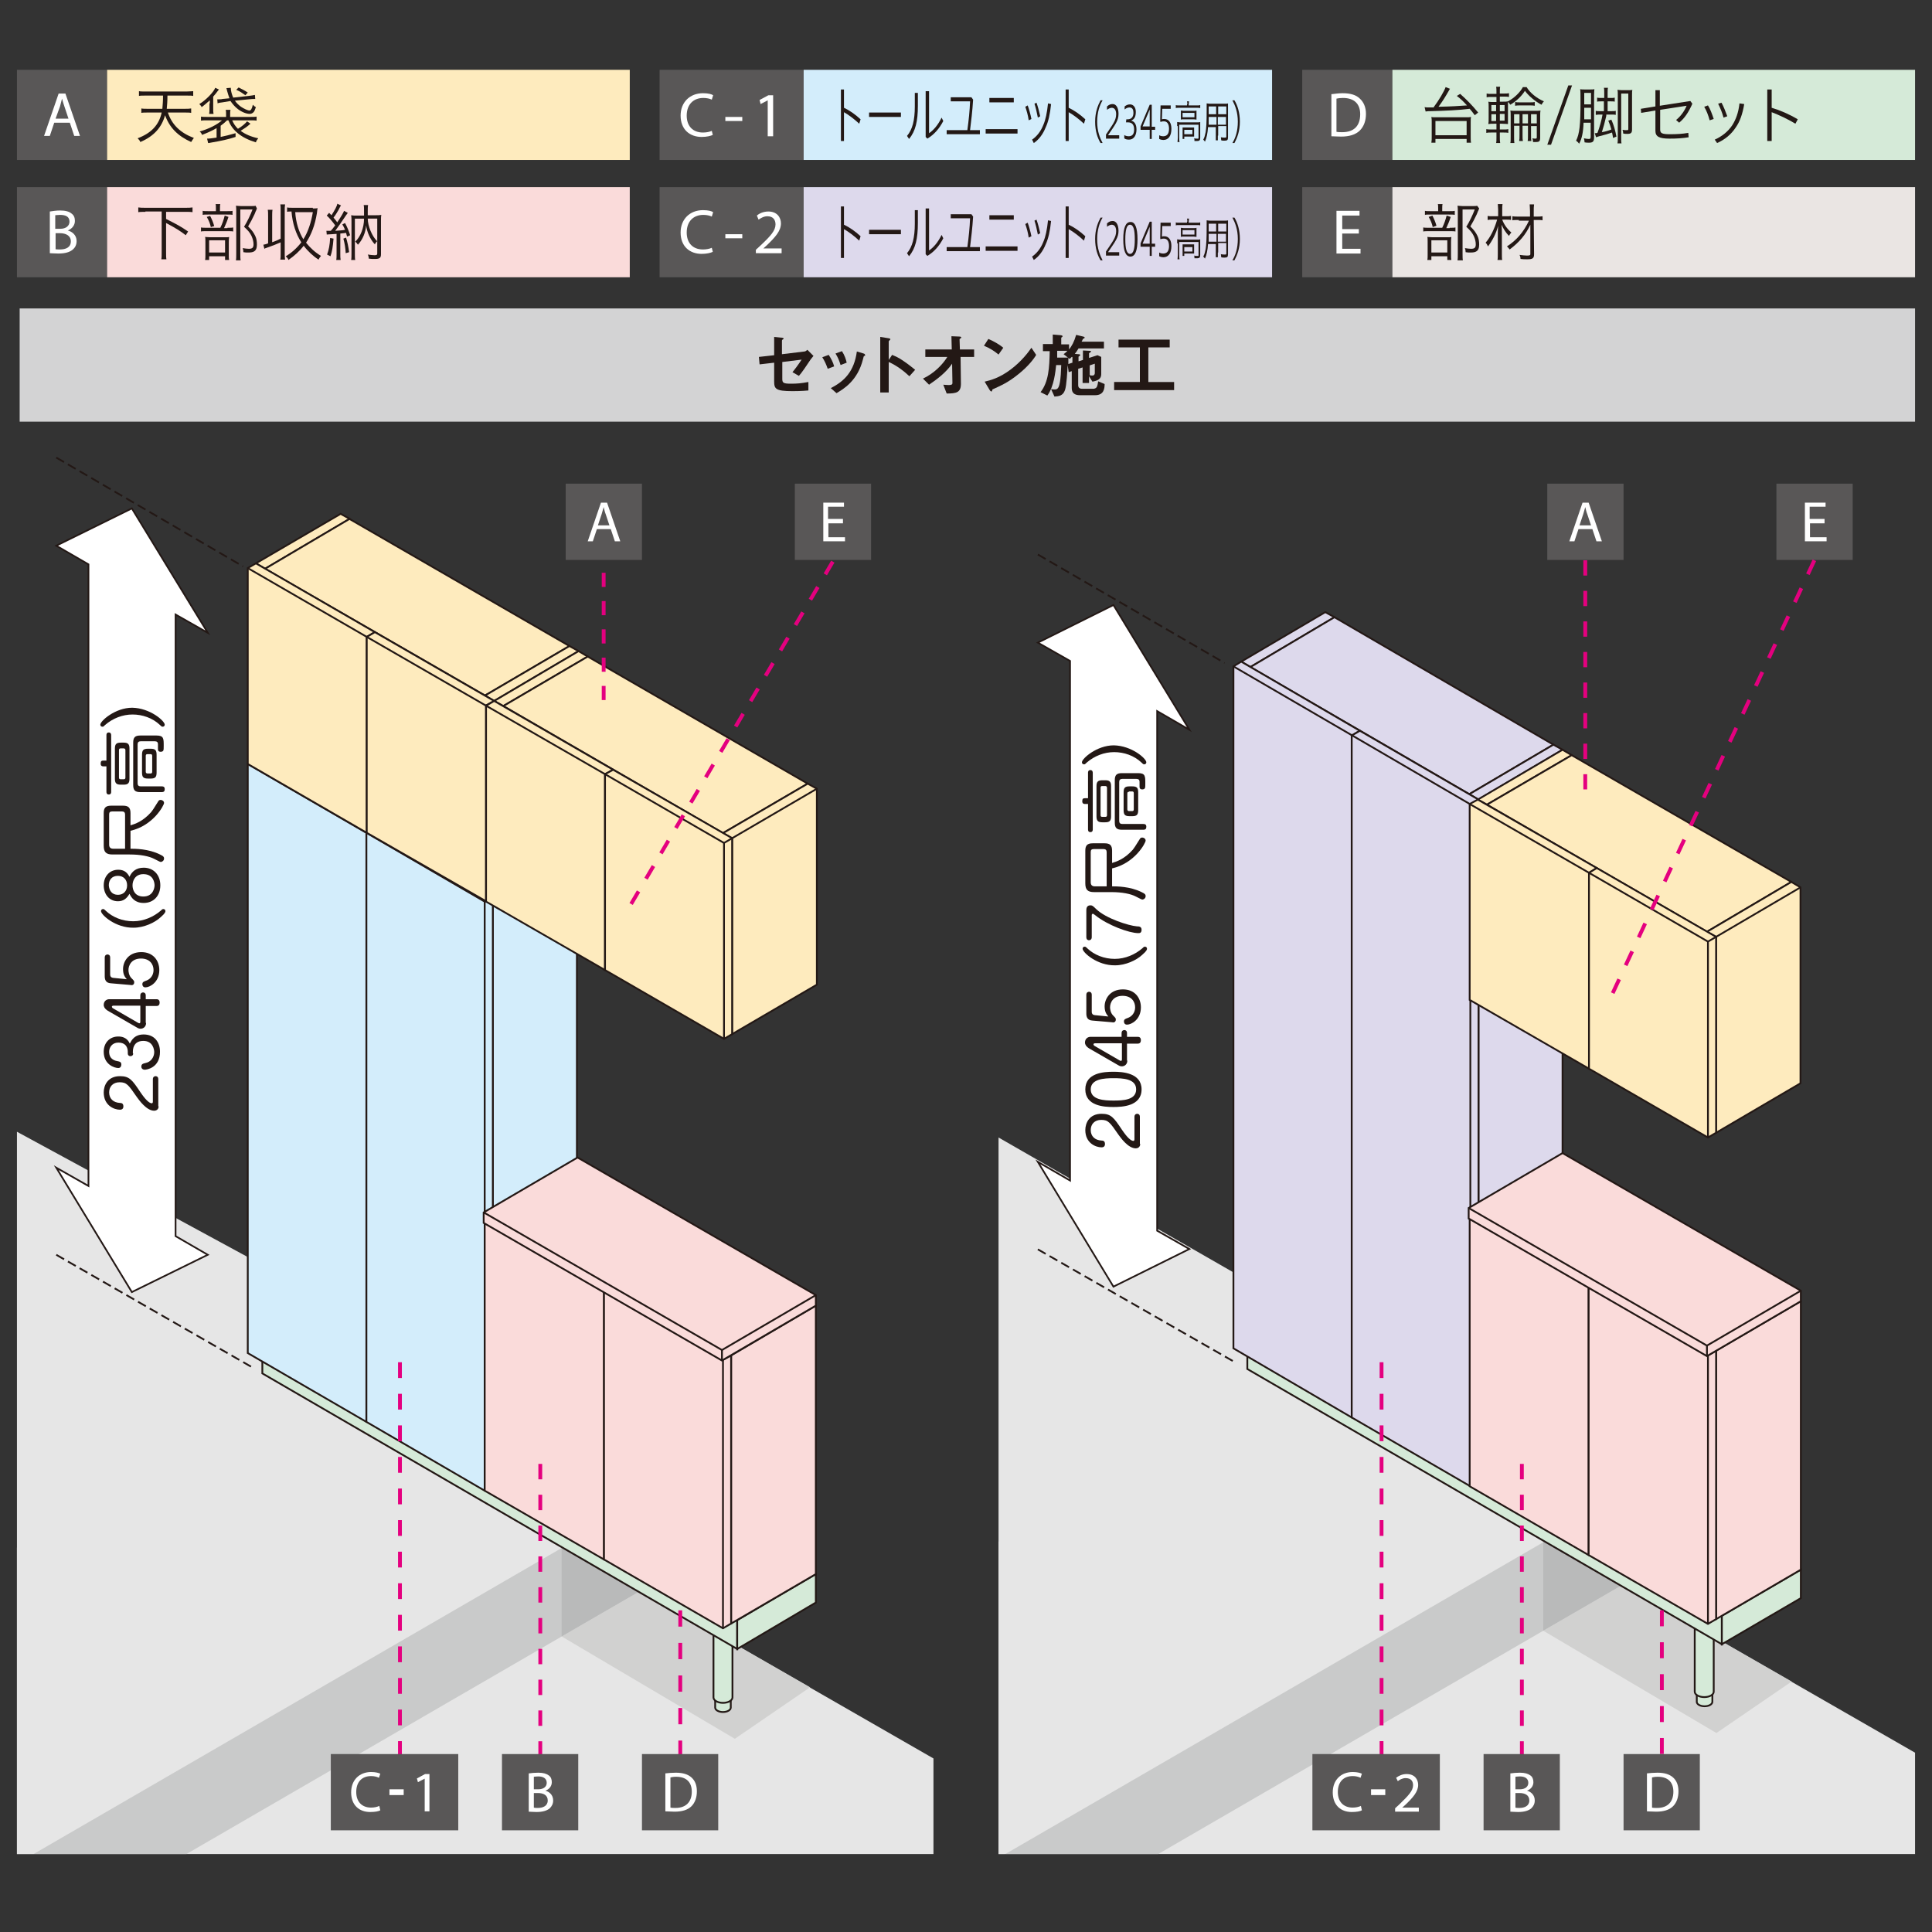 <?xml version="1.0" encoding="utf-8"?>
<!-- Generator: Adobe Illustrator 25.4.1, SVG Export Plug-In . SVG Version: 6.00 Build 0)  -->
<svg version="1.1" xmlns="http://www.w3.org/2000/svg" xmlns:xlink="http://www.w3.org/1999/xlink" x="0px" y="0px" width="570px"
	 height="570px" viewBox="0 0 570 570" style="enable-background:new 0 0 570 570;" xml:space="preserve">
<rect x="0" y="0" width="570" height="570" fill="#333333" stroke="none"/>
<style type="text/css">
	.st0{fill:#595757;}
	.st1{fill:#FEEBBE;}
	.st2{fill:#FFFFFF;}
	.st3{fill:#231815;}
	.st4{fill:#FADBDA;}
	.st5{fill:#D3EDFB;}
	.st6{fill:#DDD9EC;}
	.st7{fill:#D5EAD8;}
	.st8{fill:#EAE5E3;}
	.st9{fill:#E6E6E6;}
	.st10{fill:#D1D1D0;}
	.st11{fill:#C9CACA;}
	.st12{clip-path:url(#SVGID_00000075151630335267613150000007205536728706278565_);}
	.st13{fill:none;stroke:#231815;stroke-width:0.531;stroke-miterlimit:10;stroke-dasharray:2.654,1.327;}
	.st14{fill:none;stroke:#231815;stroke-width:0.531;stroke-miterlimit:10;}
	.st15{clip-path:url(#SVGID_00000116233056942696665060000015591721691209105302_);fill:#D3EDFB;}
	
		.st16{clip-path:url(#SVGID_00000116233056942696665060000015591721691209105302_);fill:none;stroke:#231815;stroke-width:0.531;stroke-miterlimit:10;}
	.st17{clip-path:url(#SVGID_00000116233056942696665060000015591721691209105302_);fill:#FEEBBE;}
	.st18{clip-path:url(#SVGID_00000116233056942696665060000015591721691209105302_);fill:#FADBDA;}
	.st19{clip-path:url(#SVGID_00000116233056942696665060000015591721691209105302_);}
	.st20{clip-path:url(#SVGID_00000010311102953575758840000003660660006048351380_);}
	.st21{clip-path:url(#SVGID_00000048475114974711382520000001812558094868265405_);fill:#E6E6E6;}
	
		.st22{clip-path:url(#SVGID_00000048475114974711382520000001812558094868265405_);fill:none;stroke:#231815;stroke-width:0.498;stroke-miterlimit:10;}
	
		.st23{clip-path:url(#SVGID_00000048475114974711382520000001812558094868265405_);fill:none;stroke:#231815;stroke-width:0.498;stroke-miterlimit:10;stroke-dasharray:2.663,1.33;}
	
		.st24{clip-path:url(#SVGID_00000048475114974711382520000001812558094868265405_);fill:none;stroke:#231815;stroke-width:0.498;stroke-miterlimit:10;stroke-dasharray:2.804,1.401;}
	
		.st25{clip-path:url(#SVGID_00000048475114974711382520000001812558094868265405_);fill:none;stroke:#231815;stroke-width:0.498;stroke-miterlimit:10;stroke-dasharray:2.671,1.339;}
	
		.st26{clip-path:url(#SVGID_00000048475114974711382520000001812558094868265405_);fill:none;stroke:#231815;stroke-width:0.498;stroke-miterlimit:10;stroke-dasharray:2.701,1.35;}
	.st27{clip-path:url(#SVGID_00000152247028192018109410000007970429064450719672_);}
	
		.st28{clip-path:url(#SVGID_00000022526795090667606820000016281015542764197051_);fill:none;stroke:#231815;stroke-width:0.498;stroke-miterlimit:10;stroke-dasharray:2.654,1.327;}
	.st29{clip-path:url(#SVGID_00000139975432188372845620000013084918974755521956_);}
	
		.st30{clip-path:url(#SVGID_00000080926462340296276600000013352150631840254855_);fill:none;stroke:#231815;stroke-width:0.498;stroke-miterlimit:10;stroke-dasharray:2.654,1.327;}
	
		.st31{clip-path:url(#SVGID_00000116233056942696665060000015591721691209105302_);fill:none;stroke:#231815;stroke-width:0.531;stroke-miterlimit:10;stroke-dasharray:2.654,1.327;}
	.st32{clip-path:url(#SVGID_00000116233056942696665060000015591721691209105302_);fill:#FFFFFF;}
	
		.st33{clip-path:url(#SVGID_00000116233056942696665060000015591721691209105302_);fill:none;stroke:#231815;stroke-width:0.498;stroke-miterlimit:10;}
	.st34{fill:#D3D3D4;}
	.st35{clip-path:url(#SVGID_00000046298447112045255850000009973627057958645946_);}
	.st36{clip-path:url(#SVGID_00000056395991721994960540000015193932177331208359_);fill:#FADBDA;}
	
		.st37{clip-path:url(#SVGID_00000056395991721994960540000015193932177331208359_);fill:none;stroke:#231815;stroke-width:0.531;stroke-miterlimit:10;}
	
		.st38{clip-path:url(#SVGID_00000056395991721994960540000015193932177331208359_);fill:none;stroke:#231815;stroke-width:0.531;stroke-miterlimit:10;stroke-dasharray:2.654,1.327;}
	.st39{clip-path:url(#SVGID_00000056395991721994960540000015193932177331208359_);fill:#FFFFFF;}
	
		.st40{clip-path:url(#SVGID_00000056395991721994960540000015193932177331208359_);fill:none;stroke:#231815;stroke-width:0.498;stroke-miterlimit:10;}
	.st41{clip-path:url(#SVGID_00000166673817592801654650000001921618298170622380_);}
	.st42{clip-path:url(#SVGID_00000144315273504926569490000016201941974180990848_);fill:#E6E6E6;}
	
		.st43{clip-path:url(#SVGID_00000144315273504926569490000016201941974180990848_);fill:none;stroke:#231815;stroke-width:0.498;stroke-miterlimit:10;}
	
		.st44{clip-path:url(#SVGID_00000144315273504926569490000016201941974180990848_);fill:none;stroke:#231815;stroke-width:0.498;stroke-miterlimit:10;stroke-dasharray:2.663,1.33;}
	
		.st45{clip-path:url(#SVGID_00000144315273504926569490000016201941974180990848_);fill:none;stroke:#231815;stroke-width:0.498;stroke-miterlimit:10;stroke-dasharray:2.804,1.401;}
	
		.st46{clip-path:url(#SVGID_00000144315273504926569490000016201941974180990848_);fill:none;stroke:#231815;stroke-width:0.498;stroke-miterlimit:10;stroke-dasharray:2.671,1.339;}
	
		.st47{clip-path:url(#SVGID_00000144315273504926569490000016201941974180990848_);fill:none;stroke:#231815;stroke-width:0.498;stroke-miterlimit:10;stroke-dasharray:2.701,1.35;}
	
		.st48{clip-path:url(#SVGID_00000134938972273895325760000002203348229794164625_);fill:none;stroke:#231815;stroke-width:0.498;stroke-miterlimit:10;stroke-dasharray:2.654,1.327;}
	.st49{clip-path:url(#SVGID_00000114043761660845550870000012228450383060766376_);}
	
		.st50{clip-path:url(#SVGID_00000134951412294438301530000012556191108959714184_);fill:none;stroke:#231815;stroke-width:0.498;stroke-miterlimit:10;stroke-dasharray:2.654,1.327;}
	.st51{fill:none;stroke:#E4007F;stroke-width:1.129;stroke-dasharray:4.514,4.514;}
	.st52{fill:none;stroke:#E4007F;stroke-width:1.129;stroke-dasharray:4.511,4.511;}
	.st53{fill:none;stroke:#E4007F;stroke-width:1.129;stroke-dasharray:4.632,4.632;}
	.st54{fill:none;stroke:#E4007F;stroke-width:1.129;stroke-dasharray:4.55,4.55;}
	.st55{fill:none;stroke:#E4007F;stroke-width:1.129;stroke-dasharray:4.178,4.178;}
	.st56{fill:none;stroke:#E4007F;stroke-width:1.129;stroke-dasharray:4.67,4.67;}
	.st57{fill:none;stroke:#E4007F;stroke-width:1.129;stroke-dasharray:4.349,4.349;}
	.st58{fill:none;stroke:#E4007F;stroke-width:1.129;stroke-dasharray:4.553,4.553;}
	.st59{fill:#B9BABA;}
	.st60{clip-path:url(#SVGID_00000021817745274123921390000016328883029626416301_);}
	.st61{clip-path:url(#SVGID_00000021817745274123921390000016328883029626416301_);fill:#D5EAD8;}
	
		.st62{clip-path:url(#SVGID_00000021817745274123921390000016328883029626416301_);fill:none;stroke:#231815;stroke-width:0.53;stroke-miterlimit:10;}
	
		.st63{clip-path:url(#SVGID_00000021817745274123921390000016328883029626416301_);fill:none;stroke:#231815;stroke-width:0.53;stroke-miterlimit:10;stroke-dasharray:2.65,1.325;}
	.st64{clip-path:url(#SVGID_00000021817745274123921390000016328883029626416301_);fill:#FFFFFF;}
	
		.st65{clip-path:url(#SVGID_00000021817745274123921390000016328883029626416301_);fill:none;stroke:#231815;stroke-width:0.498;stroke-miterlimit:10;}
	.st66{fill:none;stroke:#231815;stroke-width:0.53;stroke-miterlimit:10;}
	.st67{clip-path:url(#SVGID_00000175294049248213860740000005601077185319452557_);}
	.st68{clip-path:url(#SVGID_00000175294049248213860740000005601077185319452557_);fill:#D5EAD8;}
	
		.st69{clip-path:url(#SVGID_00000175294049248213860740000005601077185319452557_);fill:none;stroke:#231815;stroke-width:0.53;stroke-miterlimit:10;}
	.st70{clip-path:url(#SVGID_00000175294049248213860740000005601077185319452557_);fill:#D3EDFB;}
	.st71{clip-path:url(#SVGID_00000175294049248213860740000005601077185319452557_);fill:#FEEBBE;}
	.st72{clip-path:url(#SVGID_00000175294049248213860740000005601077185319452557_);fill:#FADBDA;}
	.st73{clip-path:url(#SVGID_00000175294049248213860740000005601077185319452557_);fill:#FFFFFF;}
	
		.st74{clip-path:url(#SVGID_00000175294049248213860740000005601077185319452557_);fill:none;stroke:#231815;stroke-width:0.53;stroke-miterlimit:10;stroke-dasharray:2.65,1.325;}
	
		.st75{clip-path:url(#SVGID_00000175294049248213860740000005601077185319452557_);fill:none;stroke:#231815;stroke-width:0.498;stroke-miterlimit:10;}
	.st76{fill:none;stroke:#E4007F;stroke-width:1.128;stroke-dasharray:4.172,4.172;}
	.st77{fill:none;stroke:#E4007F;stroke-width:1.128;stroke-dasharray:4.508,4.508;}
	.st78{fill:none;stroke:#E4007F;stroke-width:1.128;stroke-dasharray:4.546,4.546;}
	.st79{fill:none;stroke:#E4007F;stroke-width:1.128;stroke-dasharray:4.658,4.658;}
	.st80{fill:none;stroke:#E4007F;stroke-width:1.128;stroke-dasharray:4.802,4.802;}
	.st81{fill:none;stroke:#E4007F;stroke-width:1.128;stroke-dasharray:4.708,4.708;}
	.st82{fill:none;stroke:#E4007F;stroke-width:1.128;stroke-dasharray:4.343,4.343;}
</style>
<g id="レイヤー_2">
	<g>
		<g>
			<rect x="5" y="20.6" class="st0" width="26.6" height="26.6"/>
			<rect x="31.6" y="20.6" class="st1" width="154.2" height="26.6"/>
			<g>
				<path class="st2" d="M16,36.2l-1.3,3.9h-1.7l4.3-12.5h2l4.3,12.5h-1.7l-1.3-3.9H16z M20.2,35l-1.2-3.6c-0.3-0.8-0.5-1.6-0.7-2.3
					h0c-0.2,0.7-0.4,1.5-0.6,2.3L16.4,35H20.2z"/>
			</g>
			<g>
				<path class="st3" d="M49.5,33.1c1.2,3.7,3.7,6.1,7.7,7.6c-0.3,0.4-0.5,0.7-0.8,1.2c-4-1.8-6.4-4.3-7.7-7.9
					c-1,3.6-3.3,6.2-7.3,7.9c-0.2-0.5-0.4-0.7-0.8-1.1c4-1.5,6.3-3.9,7.1-7.6h-4.1c-0.7,0-1.5,0-1.9,0.1v-1.3
					c0.5,0.1,1.1,0.1,1.9,0.1h4.3c0.1-1.3,0.2-2.1,0.2-3.9h-5.1c-0.9,0-1.6,0-2,0.1v-1.4c0.4,0.1,1.2,0.1,2,0.1h12
					c0.8,0,1.6-0.1,2-0.1v1.4c-0.4-0.1-1.1-0.1-2-0.1h-5.6c0,1.7-0.1,2.8-0.2,3.9h5.2c0.9,0,1.4,0,2-0.1v1.3
					c-0.5-0.1-1.1-0.1-1.9-0.1H49.5z"/>
			</g>
			<g>
				<path class="st3" d="M61.9,30.5c0-0.4,0-0.7,0-0.9c-0.7,0.6-1.7,1.5-2.4,2c-0.2-0.4-0.4-0.6-0.7-0.9c1.9-1.1,4.3-3.6,4.7-4.8
					l1.1,0.5c-0.1,0.1-0.1,0.1-0.1,0.1c0,0-0.1,0.2-0.3,0.4c-0.3,0.4-0.9,1.2-1.3,1.6v3.4c0,0.8,0,1.2,0.1,1.7h-1.3
					c0.1-0.5,0.1-0.8,0.1-1.7V31V30.5z M63.9,37.8c-1.2,0.7-2.5,1.3-4.3,2c-0.1-0.4-0.4-0.8-0.7-1c2.8-0.8,5.1-2,6.6-3.3h-4.2
					c-0.9,0-1.5,0-2,0.1v-1.2c0.5,0.1,1.1,0.1,2,0.1h5.4v-0.6c0-0.7,0-1.1-0.1-1.5H68c-0.1,0.4-0.1,0.7-0.1,1.5v0.6h5.8
					c0.9,0,1.6,0,2-0.1v1.2c-0.5-0.1-1.1-0.1-2-0.1h-5.2c0.5,1.1,0.9,1.7,1.7,2.5c1.2-0.7,2.1-1.5,2.7-2.2l1,0.7
					c-1,0.9-1.8,1.4-2.9,2.1c1.3,1,3.2,1.8,5.2,2.2c-0.3,0.4-0.6,0.7-0.7,1.2c-4.3-1.3-7-3.5-8.1-6.5H67c-0.6,0.6-1.1,1-1.9,1.6v3.3
					c1.5-0.3,2.6-0.6,4.4-1.1v1.1c-2.1,0.7-4.4,1.2-7.4,1.7c-0.3,0.1-0.5,0.1-0.7,0.1l-0.3-1.3c0.7,0,1.4-0.1,2.8-0.3V37.8z
					 M65.6,30.2c-0.7,0.1-1,0.1-1.4,0.3l-0.1-1.2c0.2,0,0.3,0,0.4,0c0.3,0,0.9,0,1.1-0.1l2.1-0.2c-0.3-0.8-0.4-1.2-0.7-2.2
					c-0.1-0.4-0.1-0.5-0.2-0.8l1.3-0.1c0,0.1,0,0.2,0,0.2c0,0.7,0.3,1.8,0.7,2.7l4.5-0.5c0.9-0.1,1.5-0.2,1.9-0.3l0.1,1.2
					c-0.1,0-0.1,0-0.2,0c-0.5,0-0.8,0-1.7,0.1l-4.1,0.4c0.5,0.7,1,1.2,1.8,1.8c0.9,0.6,2,1.1,2.5,1.1c0.4,0,0.7-0.4,1-1.7
					c0.3,0.3,0.6,0.6,0.9,0.7c-0.3,0.8-0.4,1.2-0.7,1.5c-0.3,0.3-0.7,0.5-1.1,0.5c-1,0-2.3-0.5-3.5-1.4c-0.9-0.7-1.6-1.5-2.2-2.4
					L65.6,30.2z M72.4,28.1c-1-0.7-1.5-1.1-2.7-1.6l0.7-0.7c0.8,0.4,1.8,0.9,2.7,1.5L72.4,28.1z"/>
			</g>
		</g>
		<g>
			<rect x="5" y="55.2" class="st0" width="26.6" height="26.6"/>
			<rect x="31.6" y="55.2" class="st4" width="154.2" height="26.6"/>
			<g>
				<path class="st2" d="M14.7,62.4c0.7-0.1,1.8-0.3,3-0.3c1.6,0,2.7,0.3,3.4,0.9c0.7,0.5,1,1.2,1,2.2c0,1.2-0.8,2.3-2.1,2.8v0
					c1.2,0.3,2.6,1.3,2.6,3.1c0,1.1-0.4,1.9-1.1,2.5c-0.9,0.8-2.3,1.2-4.3,1.2c-1.1,0-2-0.1-2.5-0.1V62.4z M16.3,67.5h1.5
					c1.7,0,2.7-0.9,2.7-2.1c0-1.5-1.1-2-2.8-2c-0.7,0-1.2,0.1-1.4,0.1V67.5z M16.3,73.5c0.3,0.1,0.8,0.1,1.4,0.1
					c1.7,0,3.2-0.6,3.2-2.4c0-1.7-1.5-2.4-3.2-2.4h-1.3V73.5z"/>
			</g>
			<g>
				<path class="st3" d="M42.9,62.5c-0.8,0-1.6,0-2.1,0.1v-1.4c0.6,0.1,1.2,0.1,2.1,0.1h11.8c0.9,0,1.5,0,2.1-0.1v1.4
					c-0.5-0.1-1.3-0.1-2.1-0.1h-5.7v2.1c3.2,1.6,4.3,2.2,6.5,3.7l-0.7,1.1c-1.5-1.2-3.3-2.3-5.8-3.6v8.6c0,1,0,1.7,0.1,2.1h-1.5
					c0.1-0.5,0.1-1.2,0.1-2.1v-12H42.9z"/>
				<path class="st3" d="M67.1,67.2c0.8,0,1.4,0,1.7-0.1v1.2c-0.3-0.1-0.9-0.1-1.7-0.1H61c-0.8,0-1.4,0-1.7,0.1v-1.2
					c0.4,0.1,0.9,0.1,1.7,0.1H65c0.6-1.2,1-2.4,1.3-3.6l1.1,0.4c-0.4,1.3-0.8,2.2-1.3,3.3H67.1z M66.9,62.3c0.8,0,1.4,0,1.7-0.1v1.2
					c-0.3-0.1-0.9-0.1-1.7-0.1h-5.5c-0.8,0-1.3,0-1.6,0.1v-1.2c0.4,0.1,0.8,0.1,1.7,0.1h2.2v-0.7c0-0.6,0-1.2-0.1-1.4H65
					c-0.1,0.3-0.1,0.8-0.1,1.4v0.7H66.9z M61.7,76.7h-1.2c0.1-0.4,0.1-0.8,0.1-1.6v-3.7c0-0.9,0-1.2-0.1-1.5c0.3,0,0.8,0.1,1.5,0.1
					h4.3c0.7,0,1.1,0,1.3-0.1c0,0.3-0.1,0.5-0.1,1.5v3.9c0,0.7,0,1,0.1,1.4h-1.2v-1.1h-4.7V76.7z M62,63.7c0.5,1,0.9,1.9,1.2,3
					L62.2,67c-0.2-1-0.6-2-1.2-3L62,63.7z M61.7,74.5h4.7v-3.6h-4.7V74.5z M75.8,61.5c-0.1,0.2-0.1,0.2-0.2,0.5c0,0.1,0,0.1-0.1,0.2
					c0,0.1-0.2,0.4-0.4,1c-0.6,1.3-1.3,2.6-1.9,3.6c1.2,1.2,1.6,1.8,2.1,2.8c0.4,0.8,0.5,1.7,0.5,2.6c0,1-0.3,1.7-0.9,2
					c-0.3,0.2-0.9,0.3-1.6,0.3c-0.5,0-1,0-1.5-0.1c0-0.5-0.1-0.9-0.2-1.2c0.7,0.1,1.2,0.2,1.8,0.2c1,0,1.4-0.3,1.4-1.3
					c0-0.8-0.2-1.6-0.6-2.5c-0.5-1-1-1.6-2.2-2.7c0.9-1.4,1.9-3.5,2.5-5.1h-3.6v13c0,0.9,0,1.6,0.1,2h-1.4c0.1-0.4,0.1-1.1,0.1-2
					V62.4c0-0.6,0-1.2-0.1-1.7c0.4,0,0.9,0.1,1.5,0.1h2.9c0.7,0,1.1,0,1.4-0.1L75.8,61.5z"/>
				<path class="st3" d="M80.2,71.5c1.2-0.4,1.8-0.7,2.6-1.1v-8.2c0-0.7,0-1.4-0.1-1.9h1.4c-0.1,0.6-0.1,1.2-0.1,1.9v12.5
					c0,0.7,0,1.3,0.1,1.9h-1.4c0.1-0.5,0.1-1.2,0.1-1.9v-3.2c-1.4,0.6-2.1,0.9-4.1,1.6c-0.3,0.1-0.4,0.1-0.7,0.3l-0.3-1.2
					c0.6-0.1,0.9-0.2,1.4-0.4v-8c0-0.8,0-1.4-0.1-1.9h1.4c-0.1,0.5-0.1,1.2-0.1,1.9V71.5z M92.3,61.5c0.5,0,1,0,1.4-0.1
					c-0.1,0.4-0.1,0.8-0.2,1.5c-0.6,3.6-1.6,6.2-3.2,8.7c1.3,1.6,2.6,2.8,4.4,3.9c-0.3,0.4-0.5,0.6-0.7,1.1c-1.6-1-3.2-2.5-4.4-4.1
					c-1.2,1.6-2.8,3-4.5,4.2c-0.1-0.4-0.4-0.7-0.8-1.1c1.6-0.9,3.3-2.4,4.6-4.1c-1.6-2.5-2.6-5.5-2.9-9.1c-0.5,0-1,0-1.3,0.1v-1.3
					c0.4,0.1,0.9,0.1,1.6,0.1H92.3z M87.1,62.6c0.2,3.1,1.1,5.9,2.4,8c1.4-2.2,2.3-5,2.8-8H87.1z"/>
				<path class="st3" d="M96.3,68.1c0.3,0,0.5,0,0.7,0c0.1,0,0.2,0,0.6,0c0.1-0.1,0.3-0.4,0.6-0.7c0.1-0.2,0.4-0.5,0.7-0.9
					c-0.8-1.1-1.8-2.3-2.5-2.9l0.7-0.8c0.4,0.4,0.5,0.5,0.7,0.7c0.9-1.4,1.7-2.8,1.7-3.4l1.1,0.5c-0.1,0.2-0.2,0.3-0.3,0.5l-0.1,0.2
					l-0.3,0.6c-0.4,0.7-1,1.7-1.5,2.3c0.6,0.7,0.8,1,1.1,1.4c1.2-1.8,1.9-3,2-3.4l1.1,0.6c-0.1,0.2-0.2,0.3-0.5,0.7
					c-0.9,1.4-2.6,3.8-3.2,4.6c1-0.1,2.1-0.1,2.9-0.3c-0.3-0.7-0.4-0.9-0.8-1.6l0.8-0.4c0.6,1.1,1.1,2.3,1.5,3.6l-0.9,0.4
					c-0.2-0.6-0.2-0.8-0.3-1.1c-0.4,0.1-1,0.1-1.7,0.2v6c0,0.8,0,1.3,0.1,1.8h-1.3c0.1-0.5,0.1-1.1,0.1-1.8v-5.9
					c-0.6,0-0.9,0.1-1.4,0.1c-0.8,0-1.2,0.1-1.5,0.1L96.3,68.1z M98.4,70.4c-0.2,2.4-0.4,3.8-0.9,5.2l-1-0.5
					c0.5-1.3,0.8-2.8,0.9-4.9L98.4,70.4z M102.1,70.1c0.4,1.3,0.7,2.7,0.9,4.3l-1,0.3c-0.1-1.6-0.3-2.9-0.7-4.3L102.1,70.1z
					 M107.4,62.2c0-0.7,0-1.3-0.1-1.7h1.3c-0.1,0.4-0.1,1.1-0.1,1.7v1.3h2.3c0.7,0,1.2,0,1.7-0.1c-0.1,0.5-0.1,1.1-0.1,1.8V75
					c0,1.1-0.4,1.4-1.8,1.4c-0.6,0-1.2,0-1.8-0.1c0-0.4-0.1-0.9-0.3-1.2c0.8,0.1,1.4,0.2,2,0.2c0.6,0,0.8-0.1,0.8-0.5v-3.7
					c-0.2,0.2-0.6,0.7-0.7,1c-1.4-1.5-2.3-3.6-2.6-5.6c-0.1,2-1,4.2-2.4,5.7c-0.2-0.3-0.5-0.7-0.8-0.9c1.5-1.4,2.6-4,2.6-6.8h-2.7
					v10.2c0,0.9,0,1.6,0.1,2h-1.2c0.1-0.5,0.1-1.1,0.1-2v-9.4c0-0.8,0-1.3-0.1-1.8c0.5,0.1,1,0.1,1.7,0.1h2.1V62.2z M108.5,64.5
					c0,2.2,1.3,5.3,2.8,6.7v-6.7H108.5z"/>
			</g>
		</g>
	</g>
	<g>
		<g>
			<rect x="194.6" y="20.6" class="st0" width="42.5" height="26.6"/>
			<rect x="237.1" y="20.6" class="st5" width="138.2" height="26.6"/>
			<g>
				<path class="st2" d="M210.3,39.8c-0.6,0.3-1.8,0.6-3.3,0.6c-3.5,0-6.2-2.2-6.2-6.3c0-3.9,2.7-6.6,6.6-6.6c1.6,0,2.6,0.3,3,0.6
					l-0.4,1.3c-0.6-0.3-1.5-0.5-2.5-0.5c-2.9,0-4.9,1.9-4.9,5.2c0,3.1,1.8,5,4.8,5c1,0,2-0.2,2.6-0.5L210.3,39.8z"/>
			</g>
			<g>
				<path class="st2" d="M219,34.5v1.2h-5v-1.2H219z"/>
			</g>
			<g>
				<path class="st2" d="M226.5,29.6L226.5,29.6l-2.1,1.1l-0.3-1.2l2.6-1.4h1.4v12.1h-1.6V29.6z"/>
			</g>
			<g>
				<path class="st3" d="M249,31.8c1.5,0.7,3.3,1.9,4.9,3.4l-0.4,1.3c-1.5-1.4-3.1-2.6-4.5-3.4v8.5h-0.9V26.4h0.9V31.8z"/>
				<path class="st3" d="M265.8,33.2v1.3h-9.4v-1.3H265.8z"/>
				<path class="st3" d="M270.8,27.4v3.8c0,4.6-0.7,7.5-2.6,9.8l-0.6-0.9c1.6-1.9,2.3-4.6,2.3-8.7v-4H270.8z M274.1,26.9v12.4
					c1.2-0.8,2.6-2.3,3.7-4.6l0.5,1c-1.2,2.3-2.7,4-4.7,5.2l-0.5-0.5V26.9H274.1z"/>
				<path class="st3" d="M285.4,38.4c0.4-2.9,0.7-5.7,0.8-8.5h-5.7v-1.2h6.1l0.5,0.7c-0.2,3.4-0.6,6.5-0.9,9h2.9v1.2h-9.8v-1.2
					H285.4z"/>
				<path class="st3" d="M300.2,38.1v1.3h-9.4v-1.3H300.2z M291.9,28.9h7.2v1.3h-7.2V28.9z"/>
				<path class="st3" d="M303.2,31.1c0.4,1.1,0.8,2.5,1.1,4l-0.8,0.4c-0.2-1.5-0.6-2.8-1-4L303.2,31.1z M310.1,30.7
					c-0.3,3-0.8,5.2-1.6,6.9c-0.8,2-2,3.6-3.5,4.6l-0.5-1c1.3-0.9,2.5-2.3,3.3-4.3c0.7-1.6,1.1-3.6,1.4-6.4L310.1,30.7z M305.8,30.3
					c0.4,1.1,0.8,2.6,1.1,4l-0.7,0.4c-0.3-1.5-0.6-2.9-1-4.1L305.8,30.3z"/>
				<path class="st3" d="M315.3,31.8c1.5,0.7,3.3,1.9,4.9,3.4l-0.4,1.3c-1.5-1.4-3.1-2.6-4.5-3.4v8.5h-0.9V26.4h0.9V31.8z"/>
			</g>
			<g>
				<path class="st3" d="M324.7,42.2c-0.9-1.5-1.6-3.5-1.6-6.3c0-2.8,0.8-4.8,1.6-6.3h0.6c-0.9,1.5-1.6,3.6-1.6,6.3
					c0,2.8,0.8,4.8,1.6,6.3H324.7z"/>
				<path class="st3" d="M326.3,41v-1.3c1.9-2.9,3-4.1,3-6c0-1.1-0.4-1.9-1.3-1.9c-0.5,0-1,0.3-1.4,0.6v-1c0.6-0.5,1-0.7,1.7-0.7
					c1,0,1.7,1.1,1.7,2.9c0,2-1,3.2-3.1,6.3h3.3v1H326.3z"/>
				<path class="st3" d="M331.6,39.8c0.3,0.2,0.8,0.4,1.4,0.4c1.2,0,1.6-0.8,1.6-2c0-1.5-0.7-2.1-1.8-2.1h-0.6l0.1-0.9h0.4
					c0.9,0,1.7-0.5,1.7-1.9c0-0.8-0.2-1.6-1.2-1.6c-0.6,0-1.2,0.4-1.4,0.6v-0.9c0.5-0.4,1-0.6,1.6-0.6c1,0,1.7,0.9,1.7,2.2
					c0,1.4-0.4,2.2-1.4,2.6c1,0.2,1.6,1.1,1.6,2.6c0,1.6-0.7,3-2.2,3c-0.8,0-1.2-0.2-1.4-0.4V39.8z"/>
				<path class="st3" d="M339.2,41v-2.7h-2.7v-1l2.7-6.4h0.6v6.5h1v0.9h-1V41H339.2z M339.2,37.3v-5l-2.1,5H339.2z"/>
				<path class="st3" d="M342,39.9c0.3,0.2,0.8,0.3,1.2,0.3c1,0,1.7-0.6,1.7-2.2c0-1.5-0.6-2.2-1.5-2.2c-0.2,0-0.7,0-1,0.2l-0.1-0.3
					l0.1-4.6h3v1h-2.5l-0.1,3.1c0.2-0.1,0.4-0.1,0.7-0.1c1.4,0,2.1,1.2,2.1,2.9c0,2-0.8,3.3-2.4,3.3c-0.3,0-0.8-0.1-1.2-0.3V39.9z"
					/>
				<path class="st3" d="M350.3,30.8c0-0.4,0-0.6-0.1-0.9h0.6c0,0.3-0.1,0.5-0.1,0.9v0.3h2.6c0.4,0,0.6,0,0.8-0.1v0.9
					c-0.2-0.1-0.5-0.1-0.8-0.1h-5.6c-0.3,0-0.6,0-0.8,0.1V31c0.2,0.1,0.5,0.1,0.8,0.1h2.5V30.8z M347.3,37.2c0-0.5,0-0.8,0-1.2
					c0.2,0,0.5,0.1,0.8,0.1h5.2c0.4,0,0.6,0,0.8-0.1c0,0.4,0,0.7,0,1.1v3.5c0,0.5-0.1,0.7-0.2,0.8c-0.1,0.1-0.3,0.2-0.7,0.2
					c-0.2,0-0.2,0-0.8,0c0-0.3,0-0.6-0.1-0.8c0.3,0.1,0.6,0.1,1,0.1c0.3,0,0.3,0,0.3-0.3v-3.8h-5.7v3.8c0,0.6,0,0.9,0.1,1.3h-0.6
					c0-0.3,0.1-0.8,0.1-1.3V37.2z M348.4,33.6c0-0.5,0-0.8,0-1c0.2,0,0.4,0.1,0.8,0.1h3.1c0.3,0,0.5,0,0.7-0.1c0,0.3,0,0.6,0,1v0.7
					c0,0.6,0,0.8,0,1c-0.2,0-0.4-0.1-0.8-0.1h-3.1c-0.3,0-0.5,0-0.7,0.1c0-0.2,0-0.5,0-1V33.6z M348.9,34.6h3.5v-1.3h-3.5V34.6z
					 M352.3,39.4c0,0.5,0,0.7,0,0.9c-0.2,0-0.5,0-0.8,0h-2.1V41h-0.5c0-0.2,0-0.6,0-1.1v-1.3c0-0.5,0-0.7,0-1c0.2,0,0.4,0,0.7,0h2
					c0.3,0,0.5,0,0.7,0c0,0.2,0,0.5,0,0.9V39.4z M349.4,39.6h2.4v-1.3h-2.4V39.6z"/>
				<path class="st3" d="M359.3,40c0,0.7,0,1.2,0,1.4h-0.6c0-0.3,0-0.7,0-1.4v-2.5h-2.3c-0.1,1.8-0.4,3.2-0.9,4.3
					c-0.2-0.3-0.3-0.4-0.5-0.6c0.4-0.7,0.5-1.3,0.7-2.2c0.2-1.2,0.3-3.1,0.3-6.3c0-1.2,0-1.6,0-2.2c0.2,0,0.5,0.1,0.9,0.1h4.5
					c0.4,0,0.7,0,0.9-0.1c0,0.4,0,0.7,0,1.3v8.7c0,0.8-0.2,1-1,1c-0.3,0-0.7,0-1-0.1c0-0.3-0.1-0.6-0.1-0.9c0.5,0.1,0.9,0.1,1.2,0.1
					c0.4,0,0.4-0.1,0.4-0.4v-3h-2.4V40z M356.6,34.5c0,0.4,0,0.8,0,0.9c0,0.8,0,0.9,0,1.4h2.3v-2.3H356.6z M358.8,31.4h-2.2V33
					l0,0.7h2.2V31.4z M361.8,33.7v-2.3h-2.4v2.3H361.8z M359.3,36.8h2.4v-2.3h-2.4V36.8z"/>
				<path class="st3" d="M363.6,42.2c0.9-1.5,1.6-3.5,1.6-6.3c0-2.8-0.8-4.8-1.6-6.3h0.6c0.9,1.5,1.6,3.6,1.6,6.3
					c0,2.8-0.8,4.8-1.6,6.3H363.6z"/>
			</g>
		</g>
		<g>
			<rect x="194.6" y="55.2" class="st0" width="42.5" height="26.6"/>
			<rect x="237.1" y="55.2" class="st6" width="138.2" height="26.6"/>
			<g>
				<path class="st2" d="M210.3,74.3c-0.6,0.3-1.8,0.6-3.3,0.6c-3.5,0-6.2-2.2-6.2-6.3c0-3.9,2.7-6.6,6.6-6.6c1.6,0,2.6,0.3,3,0.6
					l-0.4,1.3c-0.6-0.3-1.5-0.5-2.5-0.5c-2.9,0-4.9,1.9-4.9,5.2c0,3.1,1.8,5,4.8,5c1,0,2-0.2,2.6-0.5L210.3,74.3z"/>
			</g>
			<g>
				<path class="st2" d="M219,69.1v1.2h-5v-1.2H219z"/>
			</g>
			<g>
				<path class="st2" d="M223,74.7v-1l1.3-1.2c3.1-2.9,4.5-4.5,4.5-6.3c0-1.2-0.6-2.4-2.4-2.4c-1.1,0-2,0.6-2.6,1l-0.5-1.2
					c0.8-0.7,2-1.2,3.4-1.2c2.6,0,3.7,1.8,3.7,3.5c0,2.2-1.6,4-4.2,6.5l-1,0.9v0h5.4v1.4H223z"/>
			</g>
			<g>
				<path class="st3" d="M249,66.3c1.5,0.7,3.3,1.9,4.9,3.4l-0.4,1.3c-1.5-1.4-3.1-2.6-4.5-3.4v8.5h-0.9V60.9h0.9V66.3z"/>
				<path class="st3" d="M265.8,67.8v1.3h-9.4v-1.3H265.8z"/>
				<path class="st3" d="M270.8,62v3.8c0,4.6-0.7,7.5-2.6,9.8l-0.6-0.9c1.6-1.9,2.3-4.6,2.3-8.7v-4H270.8z M274.1,61.5v12.4
					c1.2-0.8,2.6-2.3,3.7-4.6l0.5,1c-1.2,2.3-2.7,4-4.7,5.2l-0.5-0.5V61.5H274.1z"/>
				<path class="st3" d="M285.4,72.9c0.4-2.9,0.7-5.7,0.8-8.5h-5.7v-1.2h6.1l0.5,0.7c-0.2,3.4-0.6,6.5-0.9,9h2.9v1.2h-9.8v-1.2
					H285.4z"/>
				<path class="st3" d="M300.2,72.7v1.3h-9.4v-1.3H300.2z M291.9,63.5h7.2v1.3h-7.2V63.5z"/>
				<path class="st3" d="M303.2,65.7c0.4,1.1,0.8,2.5,1.1,4l-0.8,0.4c-0.2-1.5-0.6-2.8-1-4L303.2,65.7z M310.1,65.2
					c-0.3,3-0.8,5.2-1.6,6.9c-0.8,2-2,3.6-3.5,4.6l-0.5-1c1.3-0.9,2.5-2.3,3.3-4.3c0.7-1.6,1.1-3.6,1.4-6.4L310.1,65.2z M305.8,64.8
					c0.4,1.1,0.8,2.6,1.1,4l-0.7,0.4c-0.3-1.5-0.6-2.9-1-4.1L305.8,64.8z"/>
				<path class="st3" d="M315.3,66.3c1.5,0.7,3.3,1.9,4.9,3.4l-0.4,1.3c-1.5-1.4-3.1-2.6-4.5-3.4v8.5h-0.9V60.9h0.9V66.3z"/>
			</g>
			<g>
				<path class="st3" d="M324.7,76.8c-0.9-1.5-1.6-3.5-1.6-6.3c0-2.8,0.8-4.8,1.6-6.3h0.6c-0.9,1.5-1.6,3.6-1.6,6.3
					c0,2.8,0.8,4.8,1.6,6.3H324.7z"/>
				<path class="st3" d="M326.3,75.5v-1.3c1.9-2.9,3-4.1,3-6c0-1.1-0.4-1.9-1.3-1.9c-0.5,0-1,0.3-1.4,0.6v-1c0.6-0.5,1-0.7,1.7-0.7
					c1,0,1.7,1.1,1.7,2.9c0,2-1,3.2-3.1,6.3h3.3v1H326.3z"/>
				<path class="st3" d="M335.6,70.6c0,3.4-0.7,5.1-2.1,5.1c-1.4,0-2.1-1.7-2.1-5.1c0-3.4,0.7-5.1,2.1-5.1
					C334.9,65.4,335.6,67.2,335.6,70.6z M332,70.6c0,2.8,0.4,4.3,1.4,4.3s1.4-1.5,1.4-4.3s-0.4-4.3-1.4-4.3S332,67.8,332,70.6z"/>
				<path class="st3" d="M339.2,75.5v-2.7h-2.7v-1l2.7-6.4h0.6v6.5h1v0.9h-1v2.7H339.2z M339.2,71.9v-5l-2.1,5H339.2z"/>
				<path class="st3" d="M342,74.5c0.3,0.2,0.8,0.3,1.2,0.3c1,0,1.7-0.6,1.7-2.2c0-1.5-0.6-2.2-1.5-2.2c-0.2,0-0.7,0-1,0.2l-0.1-0.3
					l0.1-4.6h3v1h-2.5l-0.1,3.1c0.2-0.1,0.4-0.1,0.7-0.1c1.4,0,2.1,1.2,2.1,2.9c0,2-0.8,3.3-2.4,3.3c-0.3,0-0.8-0.1-1.2-0.3V74.5z"
					/>
				<path class="st3" d="M350.3,65.4c0-0.4,0-0.6-0.1-0.9h0.6c0,0.3-0.1,0.5-0.1,0.9v0.3h2.6c0.4,0,0.6,0,0.8-0.1v0.9
					c-0.2-0.1-0.5-0.1-0.8-0.1h-5.6c-0.3,0-0.6,0-0.8,0.1v-0.9c0.2,0.1,0.5,0.1,0.8,0.1h2.5V65.4z M347.3,71.8c0-0.5,0-0.8,0-1.2
					c0.2,0,0.5,0.1,0.8,0.1h5.2c0.4,0,0.6,0,0.8-0.1c0,0.4,0,0.7,0,1.1v3.5c0,0.5-0.1,0.7-0.2,0.8c-0.1,0.1-0.3,0.2-0.7,0.2
					c-0.2,0-0.2,0-0.8,0c0-0.3,0-0.6-0.1-0.8c0.3,0.1,0.6,0.1,1,0.1c0.3,0,0.3,0,0.3-0.3v-3.8h-5.7v3.8c0,0.6,0,0.9,0.1,1.3h-0.6
					c0-0.3,0.1-0.8,0.1-1.3V71.8z M348.4,68.2c0-0.5,0-0.8,0-1c0.2,0,0.4,0.1,0.8,0.1h3.1c0.3,0,0.5,0,0.7-0.1c0,0.3,0,0.6,0,1v0.7
					c0,0.6,0,0.8,0,1c-0.2,0-0.4-0.1-0.8-0.1h-3.1c-0.3,0-0.5,0-0.7,0.1c0-0.2,0-0.5,0-1V68.2z M348.9,69.2h3.5v-1.3h-3.5V69.2z
					 M352.3,73.9c0,0.5,0,0.7,0,0.9c-0.2,0-0.5,0-0.8,0h-2.1v0.7h-0.5c0-0.2,0-0.6,0-1.1v-1.3c0-0.5,0-0.7,0-1c0.2,0,0.4,0,0.7,0h2
					c0.3,0,0.5,0,0.7,0c0,0.2,0,0.5,0,0.9V73.9z M349.4,74.2h2.4v-1.3h-2.4V74.2z"/>
				<path class="st3" d="M359.3,74.5c0,0.7,0,1.2,0,1.4h-0.6c0-0.3,0-0.7,0-1.4v-2.5h-2.3c-0.1,1.8-0.4,3.2-0.9,4.3
					c-0.2-0.3-0.3-0.4-0.5-0.6c0.4-0.7,0.5-1.3,0.7-2.2c0.2-1.2,0.3-3.1,0.3-6.3c0-1.2,0-1.6,0-2.2c0.2,0,0.5,0.1,0.9,0.1h4.5
					c0.4,0,0.7,0,0.9-0.1c0,0.4,0,0.7,0,1.3v8.7c0,0.8-0.2,1-1,1c-0.3,0-0.7,0-1-0.1c0-0.3-0.1-0.6-0.1-0.9c0.5,0.1,0.9,0.1,1.2,0.1
					c0.4,0,0.4-0.1,0.4-0.4v-3h-2.4V74.5z M356.6,69c0,0.4,0,0.8,0,0.9c0,0.8,0,0.9,0,1.4h2.3V69H356.6z M358.8,66h-2.2v1.6l0,0.7
					h2.2V66z M361.8,68.3V66h-2.4v2.3H361.8z M359.3,71.3h2.4V69h-2.4V71.3z"/>
				<path class="st3" d="M363.6,76.8c0.9-1.5,1.6-3.5,1.6-6.3c0-2.8-0.8-4.8-1.6-6.3h0.6c0.9,1.5,1.6,3.6,1.6,6.3
					c0,2.8-0.8,4.8-1.6,6.3H363.6z"/>
			</g>
		</g>
	</g>
	<g>
		<g>
			<rect x="384.2" y="20.6" class="st0" width="26.6" height="26.6"/>
			<rect x="410.8" y="20.6" class="st7" width="154.2" height="26.6"/>
			<g>
				<path class="st2" d="M392.7,27.8c1-0.1,2.2-0.3,3.4-0.3c2.3,0,4,0.5,5.1,1.6c1.1,1,1.8,2.5,1.8,4.5c0,2-0.6,3.7-1.8,4.9
					c-1.2,1.2-3.1,1.8-5.5,1.8c-1.2,0-2.1-0.1-2.9-0.1V27.8z M394.4,38.9c0.4,0.1,1,0.1,1.6,0.1c3.5,0,5.3-1.9,5.3-5.3
					c0-3-1.7-4.8-5.1-4.8c-0.8,0-1.5,0.1-1.9,0.2V38.9z"/>
			</g>
			<g>
				<path class="st3" d="M423,31.6c1.5-2,3.1-4.7,3.5-5.9l1.3,0.5l-0.1,0.1l-0.1,0.2c-1.2,2.1-2,3.4-3.2,5c4.3-0.1,5.4-0.2,8.4-0.4
					c-1.2-1.3-1.7-1.8-3-2.8l1-0.6c1.9,1.7,3.4,3.2,5.3,5.5l-1,0.8c-0.7-1-1-1.3-1.5-1.9c-3,0.4-7.5,0.6-11.6,0.7
					c-0.7,0-0.8,0-1.4,0.1l-0.3-1.3c0.4,0.1,0.9,0.1,1.4,0.1h0.4H423z M422.3,42.1c0.1-0.6,0.1-1.1,0.1-1.7V36c0-0.6,0-1-0.1-1.5
					c0.3,0.1,0.6,0.1,1.4,0.1h8.8c0.8,0,1.1,0,1.5-0.1c-0.1,0.4-0.1,0.9-0.1,1.5v4.4c0,0.6,0,1.2,0.1,1.7h-1.3V41h-9.2v1.1H422.3z
					 M423.5,39.9h9.2v-4.2h-9.2V39.9z"/>
				<path class="st3" d="M441.5,27c0-0.4,0-1-0.1-1.4h1.2c-0.1,0.4-0.1,0.9-0.1,1.4v0.6h1.2c0.7,0,1,0,1.5-0.1v1.1
					c-0.4-0.1-0.8-0.1-1.5-0.1h-1.2v1.5h0.7c1,0,1.3,0,1.7-0.1v0c1.9-1,3.6-2.7,4.4-4.2h1.1c1,1.7,3,3.3,5.1,4.2
					c-0.3,0.3-0.5,0.6-0.7,1c-1.9-1-3.8-2.6-4.9-4.1c-1,1.6-2.5,3-4.3,4.1c-0.3-0.4-0.5-0.7-0.7-0.8c0,0.2,0,0.3,0,0.4v0.4l0,0.8
					v3.1l0,0.9V36c0,0.1,0,0.3,0,0.6c-0.3,0-1-0.1-1.8-0.1h-0.6v1.7h1.1c0.7,0,1,0,1.4-0.1v1.1c-0.4-0.1-0.8-0.1-1.4-0.1h-1.1v1.4
					c0,0.7,0,1.2,0.1,1.7h-1.2c0.1-0.4,0.1-0.9,0.1-1.7v-1.4H440c-0.7,0-1,0-1.5,0.1v-1.1c0.4,0.1,0.8,0.1,1.5,0.1h1.5v-1.7h-0.6
					c-0.8,0-1.3,0-1.8,0.1c0.1-0.5,0.1-0.9,0.1-1.8v-3c0-0.8,0-1.4-0.1-1.8c0.4,0.1,1.1,0.1,1.8,0.1h0.6v-1.5h-1.4
					c-0.7,0-1.1,0-1.5,0.1v-1.1c0.4,0.1,0.8,0.1,1.5,0.1h1.4V27z M440,31v1.8h1.4V31H440z M440,33.7v2h1.4v-2H440z M443.9,32.9V31
					h-1.4v1.8H443.9z M443.9,35.6v-2h-1.4v2H443.9z M446.7,37.3v2.9c0,0.9,0,1.5,0.1,2h-1.2c0.1-0.4,0.1-1.1,0.1-2v-5.6
					c0-1,0-1.5-0.1-2c0.4,0.1,0.9,0.1,1.9,0.1h5.1c1,0,1.6,0,1.9-0.1c-0.1,0.5-0.1,1.1-0.1,1.8v6.2c0,1.1-0.3,1.3-1.3,1.3
					c-0.2,0-0.5,0-0.8,0c0-0.4-0.1-0.8-0.2-1.1c0.4,0.1,0.6,0.1,0.9,0.1c0.3,0,0.4-0.1,0.4-0.4v-3.3h-1.7v2.7c0,0.8,0,1.2,0.1,1.7
					h-1.1c0.1-0.4,0.1-0.8,0.1-1.7v-2.8h-1.6v2.8c0,0.9,0,1.2,0.1,1.7h-1.1c0.1-0.5,0.1-0.9,0.1-1.7v-2.8H446.7z M448.3,33.7h-1.6
					v2.7h1.6V33.7z M447,30.1c0.4,0.1,0.8,0.1,1.5,0.1h2.8c0.7,0,1.1,0,1.5-0.1v1.1c-0.5-0.1-0.8-0.1-1.5-0.1h-2.8
					c-0.7,0-1,0-1.5,0.1V30.1z M450.8,36.4v-2.7h-1.6v2.7H450.8z M453.4,36.4v-2.7h-1.7v2.7H453.4z"/>
				<path class="st3" d="M462.7,25.2h1.1l-6.2,17.5h-1.1L462.7,25.2z"/>
				<path class="st3" d="M467.2,36.2c-0.1,2.9-0.5,4.7-1.3,6.2c-0.3-0.4-0.4-0.5-0.9-0.9c1-2,1.3-4.6,1.3-11.5c0-2.3,0-3-0.1-3.7
					c0.4,0.1,0.9,0.1,1.5,0.1h1.3c0.6,0,1.1,0,1.4-0.1c0,0.2-0.1,0.7-0.1,1.8v12.4c0,1.2-0.3,1.6-1.5,1.6c-0.4,0-0.8,0-1.3-0.1
					c0-0.4-0.1-0.8-0.2-1.2c0.5,0.1,1,0.2,1.4,0.2c0.5,0,0.6-0.1,0.6-0.7v-4.1H467.2z M469.4,35.2v-3.4h-2c0,0.6,0,1.1,0,1.3
					c0,1.3,0,1.4,0,2.1H469.4z M469.4,30.8v-3.4h-2V30l0,0.8H469.4z M472.7,29.9c-0.7,0-1.2,0-1.5,0.1v-1.2c0.3,0.1,0.9,0.1,1.5,0.1
					h0.6v-1.2c0-0.8,0-1.4-0.1-1.8h1.2c-0.1,0.4-0.1,1-0.1,1.7v1.3h0.6c0.7,0,1.2,0,1.5-0.1V30c-0.3-0.1-0.7-0.1-1.5-0.1h-0.6v2.9
					h0.9c0.7,0,1.2,0,1.5-0.1v1.2c-0.3-0.1-0.8-0.1-1.5-0.1h-1.3l0,0.2l0,0.2c-0.4,1.8-0.9,3.6-1.3,4.8c1.1-0.2,2.1-0.5,2.8-0.8
					c-0.3-1.1-0.5-1.6-0.9-2.6l0.9-0.3c0.7,1.5,1.2,3.4,1.5,5l-1,0.4c-0.1-0.8-0.2-1.1-0.3-1.6c-1.1,0.4-2.2,0.7-3.8,1.1
					c-0.3,0.1-0.7,0.2-0.9,0.3l-0.4-1.2c0.2,0,0.5,0,0.8-0.1c0.6-1.5,1.3-4.1,1.5-5.4h-0.5c-0.7,0-1.1,0-1.5,0.1v-1.2
					c0.3,0.1,0.8,0.1,1.5,0.1h0.9v-2.9H472.7z M481.5,38.2c0,1-0.3,1.3-1.4,1.3c-0.4,0-0.8,0-1.2-0.1c0-0.4-0.1-0.8-0.2-1.1
					c0.5,0.1,0.9,0.1,1.3,0.1c0.4,0,0.4-0.1,0.4-0.5V27.6h-2.1v13c0,0.7,0,1.4,0.1,1.7h-1.2c0.1-0.4,0.1-1.1,0.1-1.7V28.1
					c0-0.9,0-1.2-0.1-1.6c0.2,0,0.7,0.1,1.2,0.1h2c0.6,0,1,0,1.2-0.1c-0.1,0.4-0.1,0.9-0.1,1.6V38.2z"/>
				<path class="st3" d="M498.7,29.8l0.6,0.8c-1.1,2.5-2.3,4.3-3.9,5.6l-0.9-0.8c1.5-1.2,2.6-2.9,3.1-4.2l-7.8,1.2v5.8
					c0,1.1,0.5,1.4,2.9,1.4c2.1,0,3.7-0.1,5.4-0.4l0.1,1.3c-1.8,0.3-3.5,0.4-5.6,0.4c-3.1,0-4.2-0.6-4.2-2.3v-6l-4.2,0.7l-0.1-1.2
					l4.3-0.7v-4.8h1.3v4.6L498.7,29.8z"/>
				<path class="st3" d="M503.9,31.1c0.7,1.1,1.2,2.5,1.7,4l-1.2,0.4c-0.4-1.5-0.9-2.8-1.6-4L503.9,31.1z M514.6,30.7
					c-0.5,3-1.3,5.2-2.5,6.9c-1.3,2-3.2,3.6-5.5,4.6l-0.7-1c2-0.9,3.9-2.3,5.2-4.3c1-1.6,1.8-3.6,2.1-6.4L514.6,30.7z M507.9,30.3
					c0.6,1.1,1.2,2.6,1.7,4l-1.1,0.4c-0.4-1.5-1-2.9-1.6-4.1L507.9,30.3z"/>
				<path class="st3" d="M522.7,31.8c2.4,0.7,5.2,1.9,7.7,3.4l-0.7,1.3c-2.3-1.4-4.9-2.6-7-3.4v8.5h-1.3V26.4h1.3V31.8z"/>
			</g>
		</g>
		<g>
			<rect x="384.2" y="55.2" class="st0" width="26.6" height="26.6"/>
			<rect x="410.8" y="55.2" class="st8" width="154.2" height="26.6"/>
			<g>
				<path class="st2" d="M400.9,68.9H396v4.5h5.4v1.4h-7.1V62.2h6.8v1.4H396v4h4.9V68.9z"/>
			</g>
			<g>
				<path class="st3" d="M427.7,67.2c0.8,0,1.4,0,1.7-0.1v1.2c-0.3-0.1-0.9-0.1-1.7-0.1h-6.1c-0.8,0-1.4,0-1.7,0.1v-1.2
					c0.4,0.1,0.9,0.1,1.7,0.1h3.9c0.6-1.2,1-2.4,1.3-3.6L428,64c-0.4,1.3-0.8,2.2-1.3,3.3H427.7z M427.5,62.3c0.8,0,1.4,0,1.7-0.1
					v1.2c-0.3-0.1-0.9-0.1-1.7-0.1H422c-0.8,0-1.3,0-1.6,0.1v-1.2c0.4,0.1,0.8,0.1,1.7,0.1h2.2v-0.7c0-0.6,0-1.2-0.1-1.4h1.4
					c-0.1,0.3-0.1,0.8-0.1,1.4v0.7H427.5z M422.3,76.7h-1.2c0.1-0.4,0.1-0.8,0.1-1.6v-3.7c0-0.9,0-1.2-0.1-1.5
					c0.3,0,0.8,0.1,1.5,0.1h4.3c0.7,0,1.1,0,1.3-0.1c0,0.3-0.1,0.5-0.1,1.5v3.9c0,0.7,0,1,0.1,1.4H427v-1.1h-4.7V76.7z M422.6,63.6
					c0.5,1,0.9,1.9,1.2,3l-1.1,0.4c-0.2-1-0.6-2-1.2-3L422.6,63.6z M422.3,74.5h4.7v-3.6h-4.7V74.5z M436.4,61.5
					c-0.1,0.2-0.1,0.2-0.2,0.5c0,0.1,0,0.1-0.1,0.2c0,0.1-0.2,0.4-0.4,1c-0.6,1.3-1.3,2.6-1.9,3.6c1.2,1.2,1.6,1.8,2.1,2.8
					c0.4,0.8,0.5,1.7,0.5,2.6c0,1-0.3,1.7-0.9,2c-0.3,0.2-0.9,0.3-1.6,0.3c-0.5,0-1,0-1.5-0.1c0-0.5-0.1-0.9-0.2-1.2
					c0.7,0.1,1.2,0.2,1.8,0.2c1,0,1.4-0.3,1.4-1.3c0-0.8-0.2-1.6-0.6-2.5c-0.5-1-1-1.6-2.2-2.7c0.9-1.4,1.9-3.5,2.5-5.1h-3.6v13
					c0,0.9,0,1.6,0.1,2H430c0.1-0.4,0.1-1.1,0.1-2V62.4c0-0.6,0-1.2-0.1-1.7c0.4,0,0.9,0.1,1.5,0.1h2.9c0.7,0,1.1,0,1.4-0.1
					L436.4,61.5z"/>
				<path class="st3" d="M443.2,64.8c0.5,1.4,1.5,2.8,2.7,3.8c-0.3,0.3-0.5,0.6-0.7,1c-0.9-0.9-1.6-2-2.2-3.3
					c0.1,1.3,0.1,1.4,0.1,3.5v5c0,0.9,0,1.5,0.1,1.9h-1.4c0.1-0.4,0.1-1.1,0.1-1.9v-4.8c0-1.4,0-2.4,0.1-3.4c-0.6,2.3-1.7,4.4-3,6.1
					c-0.2-0.5-0.4-0.8-0.7-1.1c1.4-1.6,2.6-4,3.4-6.8h-1.3c-0.7,0-1.1,0-1.5,0.1v-1.2c0.4,0.1,0.8,0.1,1.6,0.1h1.5v-1.9
					c0-0.7-0.1-1.3-0.1-1.7h1.4c-0.1,0.5-0.1,0.8-0.1,1.7v1.9h1.2c0.5,0,0.9,0,1.4-0.1v1.2c-0.4-0.1-0.9-0.1-1.4-0.1H443.2z
					 M448.1,64.9c-0.8,0-1.5,0-1.9,0.1v-1.2c0.5,0.1,1,0.1,1.9,0.1h3.3v-1.6c0-0.8-0.1-1.5-0.1-2h1.3c-0.1,0.7-0.1,1.2-0.1,2v1.6
					h0.9c0.7,0,1.2,0,1.7-0.1V65c-0.4-0.1-0.9-0.1-1.7-0.1h-0.9l0.1,10.1c0,1.2-0.4,1.5-2,1.5c-0.7,0-1.3,0-2-0.1
					c0-0.4-0.1-0.9-0.3-1.2c0.9,0.1,1.6,0.2,2.2,0.2c0.8,0,1-0.1,1-0.4l0-8.7c-1.4,3-3.3,5.2-6.1,7.3c-0.2-0.3-0.6-0.7-0.8-0.9
					c2.8-1.8,4.9-4.2,6.5-7.6H448.1z"/>
			</g>
		</g>
	</g>
	<g>
		<rect x="5.8" y="91" class="st34" width="559.2" height="33.4"/>
		<g>
			<path class="st3" d="M239.2,106c-1.4,2.1-2.6,3.9-3.5,4.9l-1.9-1.1c0.6-0.7,1.8-2.3,2.7-3.7l-5.7,0.7v4.9c0,1.2,0.2,1.5,2.5,1.5
				c1.9,0,3-0.1,5.2-0.5l0,2.5c-2.1,0.2-4.2,0.2-4.7,0.2c-5,0-5.4-0.7-5.4-2.9v-5.5l-4.3,0.5l-0.2-2.2l4.5-0.5v-5.4l2,0.2
				c0.4,0,0.8,0.1,0.8,0.3c0,0.1,0,0.1-0.2,0.2c-0.3,0.2-0.3,0.3-0.3,0.4v4l6.6-0.8c0.4,0,0.6-0.3,0.9-0.5l1.8,1.8
				C239.7,105.4,239.5,105.6,239.2,106z"/>
			<path class="st3" d="M244.2,108.8c-0.4-1.2-0.9-2.3-1.6-3.4l1.9-0.7c0.7,1.1,1.3,2.2,1.6,3.4L244.2,108.8z M255,105
				c-0.2,0.1-0.2,0.2-0.4,1c-1.6,6.4-5.8,8.8-7.8,10l-1.7-1.5c4-2,6.9-4.9,7.7-10.8l2,0.6c0.3,0.1,0.4,0.2,0.4,0.4
				C255.3,104.9,255.3,105,255,105z M248,107.7c-0.4-1.3-0.8-2.3-1.5-3.4l1.9-0.7c0.8,1.2,1.2,2.5,1.4,3.4L248,107.7z"/>
			<path class="st3" d="M268.3,111c-1.5-1.4-3.6-3.1-6.1-4.2v9h-2.5V99.4l2.5,0.4c0.1,0,0.5,0.1,0.5,0.3c0,0.1-0.5,0.5-0.5,0.6v5.5
				l1-1.5c1.1,0.5,1.8,0.7,3.5,1.9c1.6,1.1,2.4,1.8,3.3,2.5L268.3,111z"/>
			<path class="st3" d="M283.4,105.3l0.1,7.9c0,2.6-1.3,2.9-4.2,2.9l-1-2.6c0.3,0,0.9,0.1,1.6,0.1c0.9,0,1.1-0.2,1.1-0.6l-0.1-5.7
				c-1.7,2.5-4.3,4.5-6.8,6.2l-1.8-1.8c3.2-1.5,5.7-4,7.2-6.4h-6.5v-2.2h7.8l-0.1-3.9l2.4,0.1c0.1,0,0.5,0,0.5,0.3
				c0,0.1,0,0.1-0.2,0.2c-0.2,0.2-0.3,0.2-0.3,0.3l0.1,3h4.2v2.2H283.4z"/>
			<path class="st3" d="M294.6,104.6c-1.2-1-2.6-1.9-4.3-2.6l1.3-2c1.4,0.6,3.1,1.5,4.4,2.6L294.6,104.6z M300.7,110.2
				c-3.3,2.7-5.3,3.5-7.9,4.7c-0.1,0.3-0.1,0.6-0.3,0.6c-0.1,0-0.3-0.1-0.5-0.4l-1.5-2.5c1.7-0.4,4.4-1.1,7.7-3.6
				c3.2-2.4,5.2-5.1,6.1-6.4l1.4,2.1C305.1,105.8,303.4,108,300.7,110.2z"/>
			<path class="st3" d="M323.1,116.6h-4.5c-1.6,0-2.4-0.7-2.4-2.1v-5l-0.9,0.3l-0.3-2.1c-0.1,1.6-0.3,6-0.8,7.4
				c-0.6,1.7-1.8,1.8-3.1,1.9l-1-2.2c0.5,0.1,0.9,0.1,1.1,0.1c0.7,0,1.1-0.3,1.4-1.6c0.4-1.8,0.4-3.7,0.5-5.6h-1.5
				c-0.2,1.8-0.6,6.3-2.6,9l-2-1c2.4-3.1,2.6-7.2,2.7-12.1h-2v-2.1h2.9v-2.8l2.4,0.2c0.1,0,0.5,0.1,0.5,0.3c0,0.1-0.1,0.2-0.1,0.2
				c-0.2,0.1-0.3,0.2-0.3,0.3v1.9h2.3v1.5c0.8-1,1.5-2.2,2.1-4.3l2.1,0.5c0.3,0.1,0.4,0.1,0.4,0.3c0,0.1-0.1,0.2-0.1,0.2
				c0,0-0.3,0.1-0.4,0.2c0,0-0.3,0.7-0.4,0.8h6.6v2h-7.5c-0.4,0.7-0.7,1.1-1.1,1.6l1.1,0.1c0.2,0,0.5,0,0.5,0.3
				c0,0.1-0.1,0.1-0.3,0.3c-0.2,0.1-0.2,0.1-0.2,0.2v1.3l1.3-0.4v-2.8l1.9,0.1c0.2,0,0.5,0,0.5,0.2c0,0.1,0,0.1-0.3,0.3
				c-0.3,0.2-0.3,0.2-0.3,0.3v1.3l2.5-0.8l1.1,0.5v5.1c0,1.4-1,1.9-2.6,2.2l-1-1.6v2h-1.9v-4.6l-1.3,0.4v4.9c0,0.5,0.3,1,1.1,1h3.4
				c0.2,0,0.9-0.1,1.1-0.8c0.2-0.5,0.2-1.1,0.3-1.4l1.9,0.8C325.9,114.6,325.7,116.6,323.1,116.6z M316.2,105.3
				c-0.2,0.2-0.4,0.4-0.6,0.6l-1.8-1.4c0.5-0.4,0.8-0.6,1.1-1h-3c0,0.7,0,1.2,0,2h3.3c0,0.7,0,1.5,0,1.9l1.2-0.4V105.3z M323,107.3
				l-1.5,0.5v2.9c0.4,0.1,0.6,0.1,0.8,0.1c0.6,0,0.7-0.5,0.7-0.7V107.3z"/>
			<path class="st3" d="M328.7,115.1v-2.4h7.6v-10.2H330v-2.3h15.1v2.3h-6.3v10.2h7.6v2.4H328.7z"/>
		</g>
		<polygon class="st9" points="294.6,547 296.5,547 478.5,441.2 294.6,335.6 		"/>
		<polygon class="st9" points="294.6,454.9 294.6,547 565,547 565,517.1 351.4,394.4 		"/>
		<polygon class="st11" points="296.6,547 341.7,547 486.9,462.8 486.9,436.7 		"/>
		<polygon class="st10" points="478.8,467.5 455.3,481.1 506.4,511.3 528.6,496.1 528.6,496.1 		"/>
		<polygon class="st59" points="456.1,454.5 455.3,455 455.3,481.1 455.3,481.1 478.8,467.5 		"/>
		<g>
			<defs>
				<rect id="SVGID_00000028298890186905250690000014030424254888099242_" x="294.6" y="158.3" width="270.4" height="388.7"/>
			</defs>
			<clipPath id="SVGID_00000029766581616014838120000009111415154579898558_">
				<use xlink:href="#SVGID_00000028298890186905250690000014030424254888099242_"  style="overflow:visible;"/>
			</clipPath>
			<g style="clip-path:url(#SVGID_00000029766581616014838120000009111415154579898558_);">
				<g>
					<defs>
						<rect id="SVGID_00000003789306733417447270000006631522850380111285_" x="455.3" y="454" width="73.4" height="57.3"/>
					</defs>
					<clipPath id="SVGID_00000008120854400691778250000007598185748039132094_">
						<use xlink:href="#SVGID_00000003789306733417447270000006631522850380111285_"  style="overflow:visible;"/>
					</clipPath>
				</g>
			</g>
			<path style="clip-path:url(#SVGID_00000029766581616014838120000009111415154579898558_);fill:#D5EAD8;" d="M505.2,502.1
				c0,0.7-1,1.3-2.3,1.3c-1.3,0-2.3-0.6-2.3-1.3v-4.9c0-0.7,1-1.3,2.3-1.3c1.3,0,2.3,0.6,2.3,1.3V502.1z"/>
			
				<path style="clip-path:url(#SVGID_00000029766581616014838120000009111415154579898558_);fill:none;stroke:#231815;stroke-width:0.53;stroke-miterlimit:10;" d="
				M505.2,502.1c0,0.7-1,1.3-2.3,1.3c-1.3,0-2.3-0.6-2.3-1.3v-4.9c0-0.7,1-1.3,2.3-1.3c1.3,0,2.3,0.6,2.3,1.3V502.1z"/>
			<path style="clip-path:url(#SVGID_00000029766581616014838120000009111415154579898558_);fill:#D5EAD8;" d="M505.6,499.1
				c0,0.9-1.2,1.6-2.8,1.6c-1.5,0-2.8-0.7-2.8-1.6v-47.6c0-0.9,1.2-1.6,2.8-1.6c1.5,0,2.8,0.7,2.8,1.6V499.1z"/>
			
				<path style="clip-path:url(#SVGID_00000029766581616014838120000009111415154579898558_);fill:none;stroke:#231815;stroke-width:0.53;stroke-miterlimit:10;" d="
				M505.6,499.1c0,0.9-1.2,1.6-2.8,1.6c-1.5,0-2.8-0.7-2.8-1.6v-47.6c0-0.9,1.2-1.6,2.8-1.6c1.5,0,2.8,0.7,2.8,1.6V499.1z"/>
			
				<line style="clip-path:url(#SVGID_00000029766581616014838120000009111415154579898558_);fill:none;stroke:#231815;stroke-width:0.53;stroke-miterlimit:10;stroke-dasharray:2.65,1.325;" x1="306.2" y1="368.6" x2="364.7" y2="402.1"/>
			
				<line style="clip-path:url(#SVGID_00000029766581616014838120000009111415154579898558_);fill:none;stroke:#231815;stroke-width:0.53;stroke-miterlimit:10;stroke-dasharray:2.65,1.325;" x1="306.2" y1="163.6" x2="361.3" y2="195.6"/>
			<polygon style="clip-path:url(#SVGID_00000029766581616014838120000009111415154579898558_);fill:#FFFFFF;" points="341.4,209.8 
				350.9,215.3 328.5,178.5 306.2,189.6 315.7,195 315.7,348.3 306.2,342.8 328.5,379.6 350.9,368.5 341.4,363.1 			"/>
			
				<polygon style="clip-path:url(#SVGID_00000029766581616014838120000009111415154579898558_);fill:none;stroke:#231815;stroke-width:0.498;stroke-miterlimit:10;" points="
				341.4,209.8 350.9,215.3 328.5,178.5 306.2,189.6 315.7,195 315.7,348.3 306.2,342.8 328.5,379.6 350.9,368.5 341.4,363.1 			"/>
		</g>
		<g>
			<path class="st3" d="M336.4,337.5c0,1-0.8,1.3-1.3,1.3c-2.3,0-4.5-3.2-5.1-4c-2.5-3.6-3-4.4-5.1-4.4c-2,0-3.1,1.3-3.1,3
				c0,1.8,1.2,3,3.2,3.1c0.4,0,1,0.1,1,1c0,0.2,0,1-1,1c-1.8,0-4.8-1.3-4.8-5.1c0-2.1,1.2-4.8,4.8-4.8c2.8,0,3.6,1.1,6,4.7
				c0.5,0.7,2.2,3.3,3.4,3.3c0.3,0,0.3-0.4,0.3-0.6v-6.5c0-0.8,0.6-0.9,0.8-0.9c0.1,0,0.8,0,0.8,0.9V337.5z"/>
			<path class="st3" d="M328.5,316.2c2.6,0,8.3,0.3,8.3,5.2c0,5-5.8,5.2-8.3,5.2c-2.8,0-8.3-0.3-8.3-5.2S325.7,316.2,328.5,316.2z
				 M328.5,324.7c2.7,0,6.7-0.1,6.7-3.3c0-3.2-4.1-3.3-6.7-3.3c-2.7,0-6.7,0.2-6.7,3.3C321.8,324.5,325.8,324.7,328.5,324.7z"/>
			<path class="st3" d="M332.6,312.9c0,1.1-0.8,1.7-1.6,1.7c-0.2,0-0.6,0-1.2-0.4l-8.5-4.9c-1.1-0.7-1.2-1.4-1.2-1.7
				c0-1.2,0.9-1.7,1.6-1.7h9.2v-1.1c0-0.8,0.6-0.9,0.8-0.9c0.1,0,0.8,0,0.8,0.9v1.1h3.2c0.7,0,0.9,0.5,0.9,1c0,0.6-0.3,1-0.9,1h-3.2
				V312.9z M331,307.8h-8c-0.1,0-0.4,0.1-0.4,0.3c0,0.1,0.1,0.3,0.2,0.4l7.6,4.4c0.1,0,0.2,0.1,0.3,0.1c0.2,0,0.3-0.2,0.3-0.4V307.8
				z"/>
			<path class="st3" d="M322.3,301.1c-1.6-0.1-1.8-1.2-1.8-2.1v-5.5c0-0.8,0.6-0.9,0.8-0.9c0.1,0,0.8,0,0.8,0.9v5
				c0,0.4,0.1,0.9,0.9,1l4,0.4c-0.5-0.6-1.1-1.3-1.1-3c0-2.1,1.5-5,5.4-5c3.5,0,5.3,2.5,5.3,5.3c0,3.6-2.8,5.1-4.1,5.1
				c-0.8,0-0.9-0.7-0.9-0.9c0-0.7,0.4-0.8,1.2-1.1c1.1-0.4,2.1-1.5,2.1-3.1c0-1.7-1.1-3.4-3.7-3.4c-2.8,0-3.7,2-3.7,3.4
				c0,0.4,0.1,1.6,0.9,2.4c0.7,0.7,0.8,0.8,0.8,1.2c0,0.9-0.8,0.9-1.1,0.8L322.3,301.1z"/>
		</g>
		<g>
			<path class="st3" d="M319.4,279.9c0-0.3,0.2-0.6,0.6-0.6c0.2,0,0.3,0,0.8,0.5c2,1.9,4.9,3.1,8.1,3.1c3.1,0,6-1.3,8.1-3.1
				c0.4-0.4,0.5-0.5,0.8-0.5c0.4,0,0.6,0.3,0.6,0.6c0,0.2,0,0.6-1.4,1.8c-1.7,1.6-4.9,3.1-8,3.1C323.7,284.9,319.4,281,319.4,279.9z
				"/>
			<path class="st3" d="M320.5,268.6c0-0.4,0-1.5,1.2-1.5c0.5,0,0.7,0.1,1.7,1.1c2.9,2.8,9.6,4.9,12,5.1c0.7,0,1.4,0.1,1.4,1
				c0,1-0.6,1-1,1c-2.6,0-9-2.3-12.7-5.3c-0.4-0.3-0.5-0.4-0.7-0.4c-0.2,0-0.3,0.2-0.3,0.4v6.5c0,0.8-0.6,0.9-0.8,0.9
				c-0.1,0-0.8,0-0.8-0.9V268.6z"/>
			<path class="st3" d="M328.1,261.5c1.3,0,5.3,0,8.7,1.7c1.1,0.5,1.2,0.8,1.2,1.2c0,0.7-0.7,1-0.9,1c-0.3,0-0.4-0.1-2-0.9
				c-1.5-0.8-4.1-1.3-7.2-1.3h-5.1c-1.9,0-2.6-0.7-2.6-2.6V251c0-1.5,0.5-2.2,2.2-2.2h3.5c1.6,0,2.2,0.6,2.2,2.2v3.6
				c1.3-0.4,3.6-1.1,6.1-3.9c0.4-0.5,0.6-0.8,2.1-3.2c0.1-0.2,0.3-0.4,0.7-0.4c0.4,0,1,0.3,1,0.9c0,0.7-3.2,6.7-9.9,8.2V261.5z
				 M326.5,261.5v-10.1c0-0.6-0.3-0.9-0.9-0.9h-2.9c-0.7,0-0.9,0.3-0.9,0.9v8.9c0,0.8,0.4,1.2,1.2,1.2H326.5z"/>
			<path class="st3" d="M321,228c0-0.2,0-0.8,0.7-0.8c0.6,0,0.7,0.5,0.7,0.8v16.7c0,0.2,0,0.8-0.7,0.8s-0.7-0.6-0.7-0.8v-7.5h-0.9
				c-0.2,0-0.8,0-0.8-0.8c0-0.8,0.3-0.9,0.8-0.9h0.9V228z M326.1,230.2c1.2,0,1.7,0.4,1.7,1.7v9c0,1.3-0.5,1.7-1.7,1.7h-0.9
				c-1.2,0-1.7-0.4-1.7-1.7v-9c0-1.3,0.5-1.7,1.7-1.7H326.1z M325.2,231.9c-0.3,0-0.5,0.1-0.5,0.5v8.1c0,0.4,0.2,0.5,0.5,0.5h0.9
				c0.3,0,0.5-0.1,0.5-0.5v-8.1c0-0.3-0.2-0.5-0.5-0.5H325.2z M330.2,242.2c0,0.6,0.3,0.9,0.9,0.9h6.2c0.3,0,0.9,0,0.9,0.8
				c0,0.6-0.2,0.9-0.9,0.9H331c-1.6,0-2.1-0.6-2.1-2.1v-12.5c0-1.5,0.5-2.1,2.1-2.1h4.8c2.1,0,2.1,0.9,2.1,3c0,0.5,0,1.2-0.1,1.4
				c-0.1,0.3-0.5,0.4-0.8,0.4c-0.8,0-0.8-0.6-0.8-0.8c0-0.3,0-1.3,0-1.5c0-0.5-0.3-0.8-0.9-0.8h-4.2c-0.6,0-0.9,0.3-0.9,0.9V242.2z
				 M334,232c1.4,0,1.8,0.4,1.8,1.8v5.2c0,1.4-0.4,1.8-1.8,1.8h-0.7c-1.4,0-1.8-0.4-1.8-1.8v-5.2c0-1.4,0.4-1.8,1.8-1.8H334z
				 M333.1,233.6c-0.3,0-0.5,0.1-0.5,0.5v4.7c0,0.3,0.2,0.5,0.5,0.5h0.9c0.3,0,0.5-0.1,0.5-0.5V234c0-0.4-0.2-0.5-0.5-0.5H333.1z"/>
			<path class="st3" d="M338.2,224.9c0,0.3-0.2,0.6-0.6,0.6c-0.2,0-0.3,0-0.8-0.5c-2.2-2.1-5.2-3.1-8.1-3.1c-2.9,0-5.8,1.1-8.1,3.1
				c-0.5,0.5-0.5,0.5-0.8,0.5c-0.4,0-0.6-0.3-0.6-0.6c0-1.1,4.4-5,9.4-5C333.9,220,338.2,223.8,338.2,224.9z"/>
		</g>
		<polygon class="st7" points="368,403.9 508,485.1 508,476.7 368,395.4 		"/>
		<polygon class="st66" points="368,403.9 508,485.1 508,476.7 368,395.4 		"/>
		<polygon class="st7" points="508,485.1 531.3,471.5 531.3,463.1 508,476.7 		"/>
		<polygon class="st66" points="508,485.1 531.3,471.5 531.3,463.1 508,476.7 		"/>
		<polygon class="st6" points="391,180.6 366.2,195.2 366.2,396.4 368.9,398 402.1,378.7 393.7,182.1 		"/>
		<polygon class="st66" points="391,180.6 366.2,195.2 366.2,396.4 368.9,398 402.1,378.7 393.7,182.1 		"/>
		<polyline class="st66" points="393.7,182.1 368.9,196.8 368.9,398 		"/>
		<line class="st66" x1="366.2" y1="195.2" x2="368.9" y2="196.8"/>
		<polygon class="st5" points="400.5,376.5 368.9,394.9 368.9,398 433.5,435.5 465.1,417.2 465.1,414 		"/>
		<polygon class="st66" points="400.5,376.5 368.9,394.9 368.9,398 433.5,435.5 465.1,417.2 465.1,414 		"/>
		<polyline class="st66" points="368.9,394.9 433.5,432.4 465.1,414 		"/>
		<line class="st66" x1="433.5" y1="435.5" x2="433.5" y2="432.4"/>
		<polygon class="st6" points="393.7,182.1 368.9,196.8 368.9,199.9 433.5,237.4 458.3,222.8 458.3,219.7 		"/>
		<polygon class="st66" points="393.7,182.1 368.9,196.8 368.9,199.9 433.5,237.4 458.3,222.8 458.3,219.7 		"/>
		<polyline class="st66" points="368.9,196.8 433.5,234.3 458.3,219.7 		"/>
		<line class="st66" x1="433.5" y1="237.4" x2="433.5" y2="234.3"/>
		<polygon class="st6" points="458.3,219.7 433.5,234.3 433.5,435.5 436.2,437.1 461,422.4 461,221.2 		"/>
		<polygon class="st66" points="458.3,219.7 433.5,234.3 433.5,435.5 436.2,437.1 461,422.4 461,221.2 		"/>
		<polyline class="st66" points="461,221.2 436.2,235.9 436.2,437.1 		"/>
		<line class="st66" x1="433.5" y1="234.3" x2="436.2" y2="235.9"/>
		<polygon class="st6" points="366.2,195.2 363.9,196.6 363.9,397.8 398.8,418.2 401.2,416.8 401.2,215.6 		"/>
		<polygon class="st66" points="366.2,195.2 363.9,196.6 363.9,397.8 398.8,418.2 401.2,416.8 401.2,215.6 		"/>
		<polyline class="st66" points="398.8,418.2 398.8,216.9 363.9,196.6 		"/>
		<line class="st66" x1="401.2" y1="215.6" x2="398.8" y2="217"/>
		<polygon class="st6" points="401.2,215.6 398.8,217 398.8,418.2 433.8,438.5 436.2,437.1 436.2,235.9 		"/>
		<polygon class="st66" points="401.2,215.6 398.8,217 398.8,418.2 433.8,438.5 436.2,437.1 436.2,235.9 		"/>
		<polyline class="st66" points="433.8,438.5 433.8,237.3 398.8,216.9 		"/>
		<line class="st66" x1="436.2" y1="235.9" x2="433.8" y2="237.3"/>
		<polygon class="st1" points="461,221.2 436,235.9 436,293.7 438.7,295.2 472.1,275.9 463.7,222.8 		"/>
		<polygon class="st66" points="461,221.2 436,235.9 436,293.7 438.7,295.2 472.1,275.9 463.7,222.8 		"/>
		<polyline class="st66" points="436,235.9 438.7,237.4 463.7,222.8 		"/>
		<line class="st66" x1="438.7" y1="237.4" x2="438.7" y2="295.2"/>
		<polygon class="st1" points="528.5,260.2 463.7,222.8 438.7,237.4 438.7,240.5 503.6,278 528.5,263.4 		"/>
		<polygon class="st66" points="528.5,260.2 463.7,222.8 438.7,237.4 438.7,240.5 503.6,278 528.5,263.4 		"/>
		<polyline class="st66" points="438.7,237.4 503.6,274.9 528.5,260.2 		"/>
		<line class="st66" x1="503.6" y1="274.9" x2="503.6" y2="278"/>
		<polygon class="st1" points="528.5,260.2 503.6,274.9 503.6,332.7 506.3,334.2 531.2,319.6 531.2,261.8 		"/>
		<polygon class="st66" points="528.5,260.2 503.6,274.9 503.6,332.7 506.3,334.2 531.2,319.6 531.2,261.8 		"/>
		<polyline class="st66" points="503.6,274.9 506.3,276.4 531.2,261.8 		"/>
		<line class="st66" x1="506.3" y1="276.4" x2="506.3" y2="334.2"/>
		<polygon class="st1" points="436,235.9 433.6,237.2 433.6,295 468.8,315.3 471.1,313.9 471.1,256.1 		"/>
		<polygon class="st66" points="436,235.9 433.6,237.2 433.6,295 468.8,315.3 471.1,313.9 471.1,256.1 		"/>
		<polyline class="st66" points="471.1,256.1 468.8,257.5 468.8,315.3 		"/>
		<line class="st66" x1="433.6" y1="237.2" x2="468.8" y2="257.5"/>
		<polygon class="st1" points="471.1,256.1 468.8,257.5 468.8,315.3 503.9,335.6 506.3,334.2 506.3,276.4 		"/>
		<polygon class="st66" points="471.1,256.1 468.8,257.5 468.8,315.3 503.9,335.6 506.3,334.2 506.3,276.4 		"/>
		<polyline class="st66" points="506.3,276.4 503.9,277.8 503.9,335.6 		"/>
		<line class="st66" x1="468.8" y1="257.5" x2="503.9" y2="277.8"/>
		<polygon class="st4" points="461,343.3 436,357.9 436,437.1 438.7,438.6 472.1,419.4 463.7,344.9 		"/>
		<polygon class="st66" points="461,343.3 436,357.9 436,437.1 438.7,438.6 472.1,419.4 463.7,344.9 		"/>
		<polyline class="st66" points="436,357.9 438.7,359.5 463.7,344.9 		"/>
		<line class="st66" x1="438.7" y1="359.5" x2="438.7" y2="438.6"/>
		<polygon class="st4" points="528.6,458.4 472.1,416.3 438.7,435.5 438.7,438.6 503.6,476.1 528.6,461.5 		"/>
		<polygon class="st66" points="528.6,458.4 472.1,416.3 438.7,435.5 438.7,438.6 503.6,476.1 528.6,461.5 		"/>
		<polyline class="st66" points="438.7,435.5 503.6,473 528.6,458.4 		"/>
		<line class="st66" x1="503.6" y1="473" x2="503.6" y2="476.1"/>
		<polygon class="st2" points="528.6,461.5 528.6,458.4 503.6,473 503.6,476.1 		"/>
		<polygon class="st66" points="528.6,461.5 528.6,458.4 503.6,473 503.6,476.1 		"/>
		<polygon class="st4" points="528.6,382.4 463.7,344.9 438.7,359.5 438.7,362.6 503.6,400.1 528.6,385.5 		"/>
		<polygon class="st66" points="528.6,382.4 463.7,344.9 438.7,359.5 438.7,362.6 503.6,400.1 528.6,385.5 		"/>
		<polyline class="st66" points="438.7,359.5 503.6,397 528.6,382.4 		"/>
		<line class="st66" x1="503.6" y1="397" x2="503.6" y2="400.1"/>
		<polygon class="st4" points="528.6,382.4 503.6,397 503.6,476.1 506.3,477.7 531.3,463.1 531.3,383.9 		"/>
		<polygon class="st66" points="528.6,382.4 503.6,397 503.6,476.1 506.3,477.7 531.3,463.1 531.3,383.9 		"/>
		<polyline class="st66" points="503.6,397 506.3,398.5 531.3,383.9 		"/>
		<line class="st66" x1="506.3" y1="398.5" x2="506.3" y2="477.7"/>
		<polygon class="st4" points="436,358 433.6,359.3 433.6,438.5 468.7,458.8 471.1,457.4 471.1,378.3 		"/>
		<polygon class="st66" points="436,358 433.6,359.3 433.6,438.5 468.7,458.8 471.1,457.4 471.1,378.3 		"/>
		<polyline class="st66" points="471.1,378.3 468.7,379.6 468.7,458.8 		"/>
		<line class="st66" x1="433.6" y1="359.3" x2="468.7" y2="379.6"/>
		<polygon class="st4" points="471.1,378.3 468.7,379.6 468.7,458.8 503.9,479.1 506.3,477.7 506.3,398.5 		"/>
		<polygon class="st66" points="471.1,378.3 468.7,379.6 468.7,458.8 503.9,479.1 506.3,477.7 506.3,398.5 		"/>
		<polyline class="st66" points="506.3,398.5 503.9,399.9 503.9,479.1 		"/>
		<line class="st66" x1="468.7" y1="379.6" x2="503.9" y2="399.9"/>
		<polygon class="st4" points="531.3,380.8 461,340.2 433.3,356.4 433.3,359.5 503.6,400.1 531.3,383.9 		"/>
		<polygon class="st66" points="531.3,380.8 461,340.2 433.3,356.4 433.3,359.5 503.6,400.1 531.3,383.9 		"/>
		<polyline class="st66" points="433.3,356.4 503.6,397 531.3,380.8 		"/>
		<line class="st66" x1="503.6" y1="397" x2="503.6" y2="400.1"/>
		<polygon class="st9" points="5,547 9.9,547 197.3,438.3 5,333.9 		"/>
		<polygon class="st9" points="5,456.6 5,547 275.4,547 275.4,518.8 61.8,396.1 		"/>
		<polygon class="st11" points="9.9,547 55,547 197.3,464.5 197.3,438.4 		"/>
		<polygon class="st10" points="239,497.8 189.2,469.2 165.7,482.8 216.8,513 		"/>
		<polygon class="st59" points="166.5,456.2 165.7,456.7 165.7,482.8 165.7,482.8 189.2,469.2 		"/>
		<g>
			<defs>
				<rect id="SVGID_00000118380525840832276820000008256562507784438916_" x="5" y="129.7" width="270.4" height="417.3"/>
			</defs>
			<clipPath id="SVGID_00000000183216296504521640000013617864773361682561_">
				<use xlink:href="#SVGID_00000118380525840832276820000008256562507784438916_"  style="overflow:visible;"/>
			</clipPath>
			<g style="clip-path:url(#SVGID_00000000183216296504521640000013617864773361682561_);">
				<g>
					<defs>
						<rect id="SVGID_00000137099696484924801410000004158391566818216331_" x="165.7" y="455.7" width="73.4" height="57.3"/>
					</defs>
					<clipPath id="SVGID_00000073689257261151484780000016400011535417229709_">
						<use xlink:href="#SVGID_00000137099696484924801410000004158391566818216331_"  style="overflow:visible;"/>
					</clipPath>
				</g>
			</g>
			<path style="clip-path:url(#SVGID_00000000183216296504521640000013617864773361682561_);fill:#D5EAD8;" d="M215.6,503.8
				c0,0.7-1,1.3-2.3,1.3c-1.3,0-2.3-0.6-2.3-1.3v-4.9c0-0.7,1-1.3,2.3-1.3c1.3,0,2.3,0.6,2.3,1.3V503.8z"/>
			
				<path style="clip-path:url(#SVGID_00000000183216296504521640000013617864773361682561_);fill:none;stroke:#231815;stroke-width:0.53;stroke-miterlimit:10;" d="
				M215.6,503.8c0,0.7-1,1.3-2.3,1.3c-1.3,0-2.3-0.6-2.3-1.3v-4.9c0-0.7,1-1.3,2.3-1.3c1.3,0,2.3,0.6,2.3,1.3V503.8z"/>
			<path style="clip-path:url(#SVGID_00000000183216296504521640000013617864773361682561_);fill:#D5EAD8;" d="M216.1,500.8
				c0,0.9-1.3,1.6-2.8,1.6c-1.5,0-2.8-0.7-2.8-1.6v-47.6c0-0.9,1.2-1.6,2.8-1.6c1.5,0,2.8,0.7,2.8,1.6V500.8z"/>
			
				<path style="clip-path:url(#SVGID_00000000183216296504521640000013617864773361682561_);fill:none;stroke:#231815;stroke-width:0.53;stroke-miterlimit:10;" d="
				M216.1,500.8c0,0.9-1.3,1.6-2.8,1.6c-1.5,0-2.8-0.7-2.8-1.6v-47.6c0-0.9,1.2-1.6,2.8-1.6c1.5,0,2.8,0.7,2.8,1.6V500.8z"/>
			<polygon style="clip-path:url(#SVGID_00000000183216296504521640000013617864773361682561_);fill:#D5EAD8;" points="77.4,405.2 
				217.5,486.5 217.5,478 77.4,396.8 			"/>
			
				<polygon style="clip-path:url(#SVGID_00000000183216296504521640000013617864773361682561_);fill:none;stroke:#231815;stroke-width:0.53;stroke-miterlimit:10;" points="
				77.4,405.2 217.5,486.5 217.5,478 77.4,396.8 			"/>
			<polygon style="clip-path:url(#SVGID_00000000183216296504521640000013617864773361682561_);fill:#D3EDFB;" points="108.7,204.7 
				75.5,224 75.5,397.8 78.2,399.3 111.4,380 111.4,206.2 			"/>
			
				<polygon style="clip-path:url(#SVGID_00000000183216296504521640000013617864773361682561_);fill:none;stroke:#231815;stroke-width:0.53;stroke-miterlimit:10;" points="
				108.7,204.7 75.5,224 75.5,397.8 78.2,399.3 111.4,380 111.4,206.2 			"/>
			
				<polyline style="clip-path:url(#SVGID_00000000183216296504521640000013617864773361682561_);fill:none;stroke:#231815;stroke-width:0.53;stroke-miterlimit:10;" points="
				111.4,206.3 78.2,225.6 78.2,399.3 			"/>
			<polygon style="clip-path:url(#SVGID_00000000183216296504521640000013617864773361682561_);fill:#D3EDFB;" points="111.8,215.7 
				109.3,217.2 109.3,380.9 174.4,418.5 168.4,421.7 168.4,257.9 			"/>
			
				<polygon style="clip-path:url(#SVGID_00000000183216296504521640000013617864773361682561_);fill:none;stroke:#231815;stroke-width:0.53;stroke-miterlimit:10;" points="
				111.8,215.7 109.3,217.2 109.3,380.9 174.4,418.5 168.4,421.7 168.4,257.9 			"/>
			
				<line style="clip-path:url(#SVGID_00000000183216296504521640000013617864773361682561_);fill:none;stroke:#231815;stroke-width:0.53;stroke-miterlimit:10;" x1="75.5" y1="224" x2="78.2" y2="225.6"/>
			<polygon style="clip-path:url(#SVGID_00000000183216296504521640000013617864773361682561_);fill:#D3EDFB;" points="109.8,377.8 
				78.2,396.2 78.2,399.3 142.7,436.9 174.4,418.5 174.4,415.4 			"/>
			
				<polygon style="clip-path:url(#SVGID_00000000183216296504521640000013617864773361682561_);fill:none;stroke:#231815;stroke-width:0.53;stroke-miterlimit:10;" points="
				109.8,377.8 78.2,396.2 78.2,399.3 142.7,436.9 174.4,418.5 174.4,415.4 			"/>
			
				<polyline style="clip-path:url(#SVGID_00000000183216296504521640000013617864773361682561_);fill:none;stroke:#231815;stroke-width:0.53;stroke-miterlimit:10;" points="
				78.2,396.2 142.7,433.8 174.4,415.4 			"/>
			
				<line style="clip-path:url(#SVGID_00000000183216296504521640000013617864773361682561_);fill:none;stroke:#231815;stroke-width:0.53;stroke-miterlimit:10;" x1="142.7" y1="436.9" x2="142.7" y2="433.8"/>
			<polygon style="clip-path:url(#SVGID_00000000183216296504521640000013617864773361682561_);fill:#D3EDFB;" points="111.4,206.3 
				78.2,225.6 78.2,228.7 142.7,266.2 176,246.9 176,243.8 			"/>
			
				<polygon style="clip-path:url(#SVGID_00000000183216296504521640000013617864773361682561_);fill:none;stroke:#231815;stroke-width:0.53;stroke-miterlimit:10;" points="
				111.4,206.3 78.2,225.6 78.2,228.7 142.7,266.2 176,246.9 176,243.8 			"/>
			
				<polyline style="clip-path:url(#SVGID_00000000183216296504521640000013617864773361682561_);fill:none;stroke:#231815;stroke-width:0.53;stroke-miterlimit:10;" points="
				78.2,225.6 142.7,263.1 176,243.8 			"/>
			
				<line style="clip-path:url(#SVGID_00000000183216296504521640000013617864773361682561_);fill:none;stroke:#231815;stroke-width:0.53;stroke-miterlimit:10;" x1="142.7" y1="266.2" x2="142.7" y2="263.1"/>
			<polygon style="clip-path:url(#SVGID_00000000183216296504521640000013617864773361682561_);fill:#D3EDFB;" points="176,243.8 
				142.7,263.1 142.7,436.9 145.4,438.4 170.2,423.8 170.2,250 			"/>
			
				<polygon style="clip-path:url(#SVGID_00000000183216296504521640000013617864773361682561_);fill:none;stroke:#231815;stroke-width:0.53;stroke-miterlimit:10;" points="
				176,243.8 142.7,263.1 142.7,436.9 145.4,438.4 170.2,423.8 170.2,250 			"/>
			
				<polyline style="clip-path:url(#SVGID_00000000183216296504521640000013617864773361682561_);fill:none;stroke:#231815;stroke-width:0.53;stroke-miterlimit:10;" points="
				178.6,245.3 145.4,264.7 145.4,438.4 			"/>
			
				<line style="clip-path:url(#SVGID_00000000183216296504521640000013617864773361682561_);fill:none;stroke:#231815;stroke-width:0.53;stroke-miterlimit:10;" x1="142.7" y1="263.1" x2="145.4" y2="264.7"/>
			<polygon style="clip-path:url(#SVGID_00000000183216296504521640000013617864773361682561_);fill:#D3EDFB;" points="75.5,224 
				73.1,225.4 73.1,399.2 108.1,419.5 110.5,418.1 110.5,244.3 			"/>
			
				<polygon style="clip-path:url(#SVGID_00000000183216296504521640000013617864773361682561_);fill:none;stroke:#231815;stroke-width:0.53;stroke-miterlimit:10;" points="
				75.5,224 73.1,225.4 73.1,399.2 108.1,419.5 110.5,418.1 110.5,244.3 			"/>
			
				<polyline style="clip-path:url(#SVGID_00000000183216296504521640000013617864773361682561_);fill:none;stroke:#231815;stroke-width:0.53;stroke-miterlimit:10;" points="
				108.1,419.5 108.1,245.7 73.1,225.4 			"/>
			
				<line style="clip-path:url(#SVGID_00000000183216296504521640000013617864773361682561_);fill:none;stroke:#231815;stroke-width:0.53;stroke-miterlimit:10;" x1="110.5" y1="244.3" x2="108.1" y2="245.7"/>
			<path style="clip-path:url(#SVGID_00000000183216296504521640000013617864773361682561_);fill:#D3EDFB;" d="M106.5,323.1
				l-1.1-0.6c-2.8,4.8-3.1,13.4,0,15.4l1.1,0.6v-2.4c-2.2-1.3-2-7.2,0-10.5V323.1z"/>
			<polygon style="clip-path:url(#SVGID_00000000183216296504521640000013617864773361682561_);fill:#D3EDFB;" points="110.5,244.3 
				108.1,245.7 108.1,419.5 143,439.8 145.4,438.4 145.4,264.7 			"/>
			
				<polygon style="clip-path:url(#SVGID_00000000183216296504521640000013617864773361682561_);fill:none;stroke:#231815;stroke-width:0.53;stroke-miterlimit:10;" points="
				110.5,244.3 108.1,245.7 108.1,419.5 143,439.8 145.4,438.4 145.4,264.7 			"/>
			
				<polyline style="clip-path:url(#SVGID_00000000183216296504521640000013617864773361682561_);fill:none;stroke:#231815;stroke-width:0.53;stroke-miterlimit:10;" points="
				143,439.8 143,266 108.1,245.7 			"/>
			
				<line style="clip-path:url(#SVGID_00000000183216296504521640000013617864773361682561_);fill:none;stroke:#231815;stroke-width:0.53;stroke-miterlimit:10;" x1="145.4" y1="264.7" x2="143" y2="266"/>
			<polygon style="clip-path:url(#SVGID_00000000183216296504521640000013617864773361682561_);fill:#D5EAD8;" points="217.5,486.5 
				240.7,472.8 240.7,464.4 217.5,478 			"/>
			
				<polygon style="clip-path:url(#SVGID_00000000183216296504521640000013617864773361682561_);fill:none;stroke:#231815;stroke-width:0.53;stroke-miterlimit:10;" points="
				217.5,486.5 240.7,472.8 240.7,464.4 217.5,478 			"/>
			<polygon style="clip-path:url(#SVGID_00000000183216296504521640000013617864773361682561_);fill:#FEEBBE;" points="100.5,151.6 
				75.5,166.2 75.5,224 78.2,225.6 111.6,206.3 103.2,153.1 			"/>
			
				<polygon style="clip-path:url(#SVGID_00000000183216296504521640000013617864773361682561_);fill:none;stroke:#231815;stroke-width:0.53;stroke-miterlimit:10;" points="
				100.5,151.6 75.5,166.2 75.5,224 78.2,225.6 111.6,206.3 103.2,153.1 			"/>
			
				<polyline style="clip-path:url(#SVGID_00000000183216296504521640000013617864773361682561_);fill:none;stroke:#231815;stroke-width:0.53;stroke-miterlimit:10;" points="
				75.5,166.2 78.2,167.8 103.1,153.1 			"/>
			
				<line style="clip-path:url(#SVGID_00000000183216296504521640000013617864773361682561_);fill:none;stroke:#231815;stroke-width:0.53;stroke-miterlimit:10;" x1="78.2" y1="167.8" x2="78.2" y2="225.6"/>
			<polygon style="clip-path:url(#SVGID_00000000183216296504521640000013617864773361682561_);fill:#FEEBBE;" points="168,190.6 
				103.1,153.1 78.2,167.8 78.2,170.9 143.1,208.3 168,193.7 			"/>
			
				<polygon style="clip-path:url(#SVGID_00000000183216296504521640000013617864773361682561_);fill:none;stroke:#231815;stroke-width:0.53;stroke-miterlimit:10;" points="
				168,190.6 103.1,153.1 78.2,167.8 78.2,170.9 143.1,208.3 168,193.7 			"/>
			
				<polyline style="clip-path:url(#SVGID_00000000183216296504521640000013617864773361682561_);fill:none;stroke:#231815;stroke-width:0.53;stroke-miterlimit:10;" points="
				78.2,167.8 143.1,205.2 168,190.6 			"/>
			
				<line style="clip-path:url(#SVGID_00000000183216296504521640000013617864773361682561_);fill:none;stroke:#231815;stroke-width:0.53;stroke-miterlimit:10;" x1="143.1" y1="205.2" x2="143.1" y2="208.3"/>
			<polygon style="clip-path:url(#SVGID_00000000183216296504521640000013617864773361682561_);fill:#FEEBBE;" points="168,190.6 
				143.1,205.2 143.1,263 145.8,264.6 179.1,245.3 170.7,192.1 			"/>
			
				<polygon style="clip-path:url(#SVGID_00000000183216296504521640000013617864773361682561_);fill:none;stroke:#231815;stroke-width:0.53;stroke-miterlimit:10;" points="
				168,190.6 143.1,205.2 143.1,263 145.8,264.6 179.1,245.3 170.7,192.1 			"/>
			
				<polyline style="clip-path:url(#SVGID_00000000183216296504521640000013617864773361682561_);fill:none;stroke:#231815;stroke-width:0.53;stroke-miterlimit:10;" points="
				143.1,205.2 145.8,206.8 170.7,192.1 			"/>
			
				<line style="clip-path:url(#SVGID_00000000183216296504521640000013617864773361682561_);fill:none;stroke:#231815;stroke-width:0.53;stroke-miterlimit:10;" x1="145.8" y1="206.8" x2="145.8" y2="264.6"/>
			<polygon style="clip-path:url(#SVGID_00000000183216296504521640000013617864773361682561_);fill:#FEEBBE;" points="75.5,166.2 
				73.1,167.6 73.1,225.4 108.2,245.7 110.6,244.3 110.6,186.5 			"/>
			
				<polygon style="clip-path:url(#SVGID_00000000183216296504521640000013617864773361682561_);fill:none;stroke:#231815;stroke-width:0.53;stroke-miterlimit:10;" points="
				75.5,166.2 73.1,167.6 73.1,225.4 108.2,245.7 110.6,244.3 110.6,186.5 			"/>
			
				<polyline style="clip-path:url(#SVGID_00000000183216296504521640000013617864773361682561_);fill:none;stroke:#231815;stroke-width:0.53;stroke-miterlimit:10;" points="
				110.6,186.5 108.2,187.9 108.2,245.7 			"/>
			
				<line style="clip-path:url(#SVGID_00000000183216296504521640000013617864773361682561_);fill:none;stroke:#231815;stroke-width:0.53;stroke-miterlimit:10;" x1="73.1" y1="167.6" x2="108.2" y2="187.9"/>
			<polygon style="clip-path:url(#SVGID_00000000183216296504521640000013617864773361682561_);fill:#FEEBBE;" points="110.6,186.5 
				108.2,187.9 108.2,245.7 143.4,265.9 145.8,264.6 145.8,206.8 			"/>
			
				<polygon style="clip-path:url(#SVGID_00000000183216296504521640000013617864773361682561_);fill:none;stroke:#231815;stroke-width:0.53;stroke-miterlimit:10;" points="
				110.6,186.5 108.2,187.9 108.2,245.7 143.4,265.9 145.8,264.6 145.8,206.8 			"/>
			
				<polyline style="clip-path:url(#SVGID_00000000183216296504521640000013617864773361682561_);fill:none;stroke:#231815;stroke-width:0.53;stroke-miterlimit:10;" points="
				145.8,206.8 143.4,208.1 143.4,265.9 			"/>
			
				<line style="clip-path:url(#SVGID_00000000183216296504521640000013617864773361682561_);fill:none;stroke:#231815;stroke-width:0.53;stroke-miterlimit:10;" x1="108.2" y1="187.9" x2="143.4" y2="208.2"/>
			<polygon style="clip-path:url(#SVGID_00000000183216296504521640000013617864773361682561_);fill:#FEEBBE;" points="170.7,192.1 
				145.8,206.8 145.8,264.6 148.4,266.1 181.8,246.9 173.4,193.7 			"/>
			
				<polygon style="clip-path:url(#SVGID_00000000183216296504521640000013617864773361682561_);fill:none;stroke:#231815;stroke-width:0.53;stroke-miterlimit:10;" points="
				170.7,192.1 145.8,206.8 145.8,264.6 148.4,266.1 181.8,246.9 173.4,193.7 			"/>
			
				<polyline style="clip-path:url(#SVGID_00000000183216296504521640000013617864773361682561_);fill:none;stroke:#231815;stroke-width:0.53;stroke-miterlimit:10;" points="
				145.8,206.8 148.5,208.3 173.4,193.7 			"/>
			
				<line style="clip-path:url(#SVGID_00000000183216296504521640000013617864773361682561_);fill:none;stroke:#231815;stroke-width:0.53;stroke-miterlimit:10;" x1="148.5" y1="208.3" x2="148.5" y2="266.1"/>
			<polygon style="clip-path:url(#SVGID_00000000183216296504521640000013617864773361682561_);fill:#FEEBBE;" points="238.3,231.2 
				173.4,193.7 148.5,208.3 148.5,211.4 213.3,248.9 238.3,234.3 			"/>
			
				<polygon style="clip-path:url(#SVGID_00000000183216296504521640000013617864773361682561_);fill:none;stroke:#231815;stroke-width:0.53;stroke-miterlimit:10;" points="
				238.3,231.2 173.4,193.7 148.5,208.3 148.5,211.4 213.3,248.9 238.3,234.3 			"/>
			
				<polyline style="clip-path:url(#SVGID_00000000183216296504521640000013617864773361682561_);fill:none;stroke:#231815;stroke-width:0.53;stroke-miterlimit:10;" points="
				148.5,208.3 213.3,245.8 238.3,231.2 			"/>
			
				<line style="clip-path:url(#SVGID_00000000183216296504521640000013617864773361682561_);fill:none;stroke:#231815;stroke-width:0.53;stroke-miterlimit:10;" x1="213.3" y1="245.8" x2="213.3" y2="248.9"/>
			<polygon style="clip-path:url(#SVGID_00000000183216296504521640000013617864773361682561_);fill:#FEEBBE;" points="238.3,231.2 
				213.3,245.8 213.3,303.6 216,305.1 241,290.5 241,232.7 			"/>
			
				<polygon style="clip-path:url(#SVGID_00000000183216296504521640000013617864773361682561_);fill:none;stroke:#231815;stroke-width:0.53;stroke-miterlimit:10;" points="
				238.3,231.2 213.3,245.8 213.3,303.6 216,305.1 241,290.5 241,232.7 			"/>
			
				<polyline style="clip-path:url(#SVGID_00000000183216296504521640000013617864773361682561_);fill:none;stroke:#231815;stroke-width:0.53;stroke-miterlimit:10;" points="
				213.3,245.8 216,247.3 241,232.7 			"/>
			
				<line style="clip-path:url(#SVGID_00000000183216296504521640000013617864773361682561_);fill:none;stroke:#231815;stroke-width:0.53;stroke-miterlimit:10;" x1="216" y1="247.3" x2="216" y2="305.1"/>
			<polygon style="clip-path:url(#SVGID_00000000183216296504521640000013617864773361682561_);fill:#FEEBBE;" points="145.8,206.8 
				143.4,208.2 143.4,266 178.5,286.2 180.9,284.9 180.9,227.1 			"/>
			
				<polygon style="clip-path:url(#SVGID_00000000183216296504521640000013617864773361682561_);fill:none;stroke:#231815;stroke-width:0.53;stroke-miterlimit:10;" points="
				145.8,206.8 143.4,208.2 143.4,266 178.5,286.2 180.9,284.9 180.9,227.1 			"/>
			
				<polyline style="clip-path:url(#SVGID_00000000183216296504521640000013617864773361682561_);fill:none;stroke:#231815;stroke-width:0.53;stroke-miterlimit:10;" points="
				180.9,227.1 178.5,228.4 178.5,286.2 			"/>
			<path style="clip-path:url(#SVGID_00000000183216296504521640000013617864773361682561_);fill:#FEEBBE;" d="M177.1,265.8
				l-1.1-0.6c-2.8,4.8-3.1,13.4,0,15.4l1.1,0.6v-2.4c-2.2-1.3-2-7.2,0-10.5V265.8z"/>
			
				<line style="clip-path:url(#SVGID_00000000183216296504521640000013617864773361682561_);fill:none;stroke:#231815;stroke-width:0.53;stroke-miterlimit:10;" x1="143.4" y1="208.2" x2="178.5" y2="228.4"/>
			<polygon style="clip-path:url(#SVGID_00000000183216296504521640000013617864773361682561_);fill:#FEEBBE;" points="180.9,227.1 
				178.5,228.4 178.5,286.2 213.6,306.5 216,305.1 216,247.3 			"/>
			
				<polygon style="clip-path:url(#SVGID_00000000183216296504521640000013617864773361682561_);fill:none;stroke:#231815;stroke-width:0.53;stroke-miterlimit:10;" points="
				180.9,227.1 178.5,228.4 178.5,286.2 213.6,306.5 216,305.1 216,247.3 			"/>
			
				<polyline style="clip-path:url(#SVGID_00000000183216296504521640000013617864773361682561_);fill:none;stroke:#231815;stroke-width:0.53;stroke-miterlimit:10;" points="
				216,247.3 213.6,248.7 213.6,306.5 			"/>
			
				<line style="clip-path:url(#SVGID_00000000183216296504521640000013617864773361682561_);fill:none;stroke:#231815;stroke-width:0.53;stroke-miterlimit:10;" x1="178.5" y1="228.4" x2="213.6" y2="248.7"/>
			<polygon style="clip-path:url(#SVGID_00000000183216296504521640000013617864773361682561_);fill:#FADBDA;" points="170.4,344.6 
				145.4,359.3 145.4,438.4 148.1,440 181.5,420.7 173.1,346.2 			"/>
			
				<polygon style="clip-path:url(#SVGID_00000000183216296504521640000013617864773361682561_);fill:none;stroke:#231815;stroke-width:0.53;stroke-miterlimit:10;" points="
				170.4,344.6 145.4,359.3 145.4,438.4 148.1,440 181.5,420.7 173.1,346.2 			"/>
			
				<polyline style="clip-path:url(#SVGID_00000000183216296504521640000013617864773361682561_);fill:none;stroke:#231815;stroke-width:0.53;stroke-miterlimit:10;" points="
				145.4,359.3 148.1,360.8 173.1,346.2 			"/>
			
				<line style="clip-path:url(#SVGID_00000000183216296504521640000013617864773361682561_);fill:none;stroke:#231815;stroke-width:0.53;stroke-miterlimit:10;" x1="148.1" y1="360.8" x2="148.1" y2="440"/>
			<polygon style="clip-path:url(#SVGID_00000000183216296504521640000013617864773361682561_);fill:#FADBDA;" points="238,459.7 
				181.5,417.6 148.1,436.9 148.1,440 213.1,477.5 238,462.8 			"/>
			
				<polygon style="clip-path:url(#SVGID_00000000183216296504521640000013617864773361682561_);fill:none;stroke:#231815;stroke-width:0.53;stroke-miterlimit:10;" points="
				238,459.7 181.5,417.6 148.1,436.9 148.1,440 213.1,477.5 238,462.8 			"/>
			
				<polyline style="clip-path:url(#SVGID_00000000183216296504521640000013617864773361682561_);fill:none;stroke:#231815;stroke-width:0.53;stroke-miterlimit:10;" points="
				148.1,436.9 213.1,474.4 238,459.7 			"/>
			
				<line style="clip-path:url(#SVGID_00000000183216296504521640000013617864773361682561_);fill:none;stroke:#231815;stroke-width:0.53;stroke-miterlimit:10;" x1="213.1" y1="474.4" x2="213.1" y2="477.5"/>
			<polygon style="clip-path:url(#SVGID_00000000183216296504521640000013617864773361682561_);fill:#FFFFFF;" points="238,462.8 
				238,459.7 213.1,474.4 213.1,477.5 			"/>
			
				<polygon style="clip-path:url(#SVGID_00000000183216296504521640000013617864773361682561_);fill:none;stroke:#231815;stroke-width:0.53;stroke-miterlimit:10;" points="
				238,462.8 238,459.7 213.1,474.4 213.1,477.5 			"/>
			<polygon style="clip-path:url(#SVGID_00000000183216296504521640000013617864773361682561_);fill:#FADBDA;" points="238,383.7 
				173.1,346.2 148.1,360.8 148.1,363.9 213.1,401.4 238,386.8 			"/>
			
				<polygon style="clip-path:url(#SVGID_00000000183216296504521640000013617864773361682561_);fill:none;stroke:#231815;stroke-width:0.53;stroke-miterlimit:10;" points="
				238,383.7 173.1,346.2 148.1,360.8 148.1,363.9 213.1,401.4 238,386.8 			"/>
			
				<polyline style="clip-path:url(#SVGID_00000000183216296504521640000013617864773361682561_);fill:none;stroke:#231815;stroke-width:0.53;stroke-miterlimit:10;" points="
				148.1,360.8 213.1,398.3 238,383.7 			"/>
			
				<line style="clip-path:url(#SVGID_00000000183216296504521640000013617864773361682561_);fill:none;stroke:#231815;stroke-width:0.53;stroke-miterlimit:10;" x1="213.1" y1="398.3" x2="213.1" y2="401.4"/>
			<polygon style="clip-path:url(#SVGID_00000000183216296504521640000013617864773361682561_);fill:#FADBDA;" points="238,383.7 
				213.1,398.3 213.1,477.5 215.7,479 240.7,464.4 240.7,385.2 			"/>
			
				<polygon style="clip-path:url(#SVGID_00000000183216296504521640000013617864773361682561_);fill:none;stroke:#231815;stroke-width:0.53;stroke-miterlimit:10;" points="
				238,383.7 213.1,398.3 213.1,477.5 215.7,479 240.7,464.4 240.7,385.2 			"/>
			
				<polyline style="clip-path:url(#SVGID_00000000183216296504521640000013617864773361682561_);fill:none;stroke:#231815;stroke-width:0.53;stroke-miterlimit:10;" points="
				213.1,398.3 215.7,399.9 240.7,385.2 			"/>
			
				<line style="clip-path:url(#SVGID_00000000183216296504521640000013617864773361682561_);fill:none;stroke:#231815;stroke-width:0.53;stroke-miterlimit:10;" x1="215.7" y1="399.9" x2="215.7" y2="479"/>
			<polygon style="clip-path:url(#SVGID_00000000183216296504521640000013617864773361682561_);fill:#FADBDA;" points="145.4,359.3 
				143,360.7 143,439.8 178.2,460.1 180.6,458.7 180.6,379.6 			"/>
			
				<polygon style="clip-path:url(#SVGID_00000000183216296504521640000013617864773361682561_);fill:none;stroke:#231815;stroke-width:0.53;stroke-miterlimit:10;" points="
				145.4,359.3 143,360.7 143,439.8 178.2,460.1 180.6,458.7 180.6,379.6 			"/>
			
				<polyline style="clip-path:url(#SVGID_00000000183216296504521640000013617864773361682561_);fill:none;stroke:#231815;stroke-width:0.53;stroke-miterlimit:10;" points="
				180.6,379.6 178.2,381 178.2,460.1 			"/>
			
				<line style="clip-path:url(#SVGID_00000000183216296504521640000013617864773361682561_);fill:none;stroke:#231815;stroke-width:0.53;stroke-miterlimit:10;" x1="143" y1="360.7" x2="178.2" y2="381"/>
			<polygon style="clip-path:url(#SVGID_00000000183216296504521640000013617864773361682561_);fill:#FADBDA;" points="180.6,379.6 
				178.2,381 178.2,460.1 213.3,480.4 215.7,479 215.7,399.9 			"/>
			
				<polygon style="clip-path:url(#SVGID_00000000183216296504521640000013617864773361682561_);fill:none;stroke:#231815;stroke-width:0.53;stroke-miterlimit:10;" points="
				180.6,379.6 178.2,381 178.2,460.1 213.3,480.4 215.7,479 215.7,399.9 			"/>
			
				<polyline style="clip-path:url(#SVGID_00000000183216296504521640000013617864773361682561_);fill:none;stroke:#231815;stroke-width:0.53;stroke-miterlimit:10;" points="
				215.7,399.9 213.3,401.2 213.3,480.4 			"/>
			
				<line style="clip-path:url(#SVGID_00000000183216296504521640000013617864773361682561_);fill:none;stroke:#231815;stroke-width:0.53;stroke-miterlimit:10;" x1="178.2" y1="381" x2="213.3" y2="401.2"/>
			<polygon style="clip-path:url(#SVGID_00000000183216296504521640000013617864773361682561_);fill:#FADBDA;" points="240.7,382.1 
				170.4,341.5 142.7,357.7 142.7,360.8 213,401.4 240.7,385.2 			"/>
			
				<polygon style="clip-path:url(#SVGID_00000000183216296504521640000013617864773361682561_);fill:none;stroke:#231815;stroke-width:0.53;stroke-miterlimit:10;" points="
				240.7,382.1 170.4,341.5 142.7,357.7 142.7,360.8 213,401.4 240.7,385.2 			"/>
			
				<polyline style="clip-path:url(#SVGID_00000000183216296504521640000013617864773361682561_);fill:none;stroke:#231815;stroke-width:0.53;stroke-miterlimit:10;" points="
				142.7,357.7 213,398.3 240.7,382.1 			"/>
			
				<line style="clip-path:url(#SVGID_00000000183216296504521640000013617864773361682561_);fill:none;stroke:#231815;stroke-width:0.53;stroke-miterlimit:10;" x1="213" y1="398.3" x2="213" y2="401.4"/>
			
				<line style="clip-path:url(#SVGID_00000000183216296504521640000013617864773361682561_);fill:none;stroke:#231815;stroke-width:0.53;stroke-miterlimit:10;stroke-dasharray:2.65,1.325;" x1="16.6" y1="370.2" x2="75.1" y2="403.8"/>
			
				<line style="clip-path:url(#SVGID_00000000183216296504521640000013617864773361682561_);fill:none;stroke:#231815;stroke-width:0.53;stroke-miterlimit:10;stroke-dasharray:2.65,1.325;" x1="16.6" y1="135" x2="71.7" y2="167.1"/>
			<polygon style="clip-path:url(#SVGID_00000000183216296504521640000013617864773361682561_);fill:#FFFFFF;" points="51.8,181.3 
				61.3,186.7 38.9,150 16.6,161 26.1,166.5 26.1,349.9 16.6,344.5 38.9,381.2 61.3,370.2 51.8,364.7 			"/>
			
				<polygon style="clip-path:url(#SVGID_00000000183216296504521640000013617864773361682561_);fill:none;stroke:#231815;stroke-width:0.498;stroke-miterlimit:10;" points="
				51.8,181.3 61.3,186.7 38.9,150 16.6,161 26.1,166.5 26.1,349.9 16.6,344.5 38.9,381.2 61.3,370.2 51.8,364.7 			"/>
		</g>
		<g>
			<path class="st3" d="M46.8,326.4c0,1-0.8,1.3-1.3,1.3c-2.3,0-4.5-3.2-5.1-4c-2.5-3.6-3-4.4-5.1-4.4c-2,0-3.1,1.3-3.1,3
				c0,1.8,1.2,3,3.2,3.1c0.4,0,1,0.1,1,1c0,0.2,0,1-1,1c-1.8,0-4.8-1.3-4.8-5.1c0-2.1,1.2-4.8,4.8-4.8c2.8,0,3.6,1.1,6,4.7
				c0.5,0.7,2.2,3.3,3.4,3.3c0.3,0,0.3-0.4,0.3-0.6v-6.5c0-0.8,0.6-0.9,0.8-0.9c0.1,0,0.8,0,0.8,0.9V326.4z"/>
			<path class="st3" d="M39.3,310.8c0,0.7-0.6,0.8-0.8,0.8c-0.5,0-0.8-0.3-0.8-0.8v-0.5c0-0.7-0.2-2.7-2.8-2.7
				c-1.8,0-2.7,1.4-2.7,2.7c0,2.4,2,2.7,2.6,2.8c0.5,0.1,1,0.2,1,1c0,0.4-0.2,1-0.9,1c-1.1,0-4.3-1-4.3-4.8c0-2.7,1.8-4.5,4.3-4.5
				c2.4,0,3.1,1.5,3.4,2.1c0.6-1.2,1.5-2.7,4.1-2.7c3.2,0,4.8,2.3,4.8,5.1c0,4.8-4,5.3-4.5,5.3c-0.6,0-1-0.4-1-0.9
				c0-0.8,0.5-0.9,1.3-1.1c1.5-0.3,2.5-1.7,2.5-3.2c0-0.6-0.3-3.3-3.2-3.3c-2.3,0-3.1,1.5-3.1,3.2V310.8z"/>
			<path class="st3" d="M43.1,301.8c0,1.1-0.8,1.7-1.6,1.7c-0.2,0-0.6,0-1.2-0.4l-8.5-4.9c-1.1-0.7-1.2-1.4-1.2-1.7
				c0-1.2,0.9-1.7,1.6-1.7h9.2v-1.1c0-0.8,0.6-0.9,0.8-0.9c0.1,0,0.8,0,0.8,0.9v1.1h3.2c0.7,0,0.9,0.5,0.9,1c0,0.6-0.3,1-0.9,1h-3.2
				V301.8z M41.4,296.7h-8c-0.1,0-0.4,0.1-0.4,0.3c0,0.1,0.1,0.3,0.2,0.4l7.6,4.4c0.1,0,0.2,0.1,0.3,0.1c0.2,0,0.3-0.2,0.3-0.4
				V296.7z"/>
			<path class="st3" d="M32.7,290.1c-1.6-0.1-1.8-1.2-1.8-2.1v-5.5c0-0.8,0.6-0.9,0.8-0.9c0.1,0,0.8,0,0.8,0.9v5
				c0,0.4,0.1,0.9,0.9,1l4,0.4c-0.5-0.6-1.1-1.3-1.1-3c0-2.1,1.5-5,5.4-5c3.5,0,5.3,2.5,5.3,5.3c0,3.6-2.8,5.1-4.1,5.1
				c-0.8,0-0.9-0.7-0.9-0.9c0-0.7,0.4-0.8,1.2-1.1c1.1-0.4,2.1-1.5,2.1-3.1c0-1.7-1.1-3.4-3.7-3.4c-2.8,0-3.7,2-3.7,3.4
				c0,0.4,0.1,1.6,0.9,2.4c0.7,0.7,0.8,0.8,0.8,1.2c0,0.9-0.8,0.9-1.1,0.8L32.7,290.1z"/>
		</g>
		<g>
			<path class="st3" d="M29.8,268.8c0-0.3,0.2-0.6,0.6-0.6c0.2,0,0.3,0,0.8,0.5c2,1.9,4.9,3.1,8.1,3.1c3.1,0,6-1.3,8.1-3.1
				c0.4-0.4,0.5-0.5,0.8-0.5c0.4,0,0.6,0.3,0.6,0.6c0,0.2,0,0.6-1.4,1.8c-1.7,1.6-4.9,3.1-8,3.1C34.1,273.8,29.8,269.9,29.8,268.8z"
				/>
			<path class="st3" d="M34.8,265.9c-2.6,0-4.2-2.1-4.2-4.7c0-2.5,1.6-4.6,4.3-4.6c1.8,0,2.7,0.9,3.3,2.1c0.7-1.6,2-2.7,4.2-2.7
				c2.9,0,4.9,2.1,4.9,5.2c0,3.1-2,5.2-4.9,5.2c-2.6,0-3.6-1.5-4.2-2.7C37.4,265.1,36.4,265.9,34.8,265.9z M34.8,264
				c1.6,0,2.7-1.1,2.7-2.8c0-1.7-1.1-2.8-2.7-2.8c-1.8,0-2.7,1.2-2.7,2.8C32.2,262.7,33,264,34.8,264z M42.3,264.5
				c2.9,0,3.3-2.6,3.3-3.3c0-0.7-0.3-3.3-3.3-3.3c-2.4,0-3.2,1.9-3.2,3.3C39.1,262.6,39.8,264.5,42.3,264.5z"/>
			<path class="st3" d="M38.5,250.4c1.3,0,5.3,0,8.7,1.7c1.1,0.5,1.2,0.8,1.2,1.2c0,0.7-0.7,1-0.9,1c-0.3,0-0.4-0.1-2-0.9
				c-1.5-0.8-4.1-1.3-7.2-1.3h-5.1c-1.9,0-2.6-0.7-2.6-2.6v-9.6c0-1.5,0.5-2.2,2.2-2.2h3.5c1.6,0,2.2,0.6,2.2,2.2v3.6
				c1.3-0.4,3.6-1.1,6.1-3.9c0.4-0.5,0.6-0.8,2.1-3.2c0.1-0.2,0.3-0.4,0.7-0.4c0.4,0,1,0.3,1,0.9c0,0.7-3.2,6.7-9.9,8.2V250.4z
				 M36.9,250.4v-10.1c0-0.6-0.3-0.9-0.9-0.9h-2.9c-0.7,0-0.9,0.3-0.9,0.9v8.9c0,0.8,0.4,1.2,1.2,1.2H36.9z"/>
			<path class="st3" d="M31.4,216.9c0-0.2,0-0.8,0.7-0.8c0.6,0,0.7,0.5,0.7,0.8v16.7c0,0.2,0,0.8-0.7,0.8s-0.7-0.6-0.7-0.8v-7.5
				h-0.9c-0.2,0-0.8,0-0.8-0.8c0-0.8,0.3-0.9,0.8-0.9h0.9V216.9z M36.5,219.1c1.2,0,1.7,0.4,1.7,1.7v9c0,1.3-0.5,1.7-1.7,1.7h-0.9
				c-1.2,0-1.7-0.4-1.7-1.7v-9c0-1.3,0.5-1.7,1.7-1.7H36.5z M35.6,220.8c-0.3,0-0.5,0.1-0.5,0.5v8.1c0,0.4,0.2,0.5,0.5,0.5h0.9
				c0.3,0,0.5-0.1,0.5-0.5v-8.1c0-0.3-0.2-0.5-0.5-0.5H35.6z M40.6,231.1c0,0.6,0.3,0.9,0.9,0.9h6.2c0.3,0,0.9,0,0.9,0.8
				c0,0.6-0.2,0.9-0.9,0.9h-6.3c-1.6,0-2.1-0.6-2.1-2.1v-12.5c0-1.5,0.5-2.1,2.1-2.1h4.8c2.1,0,2.1,0.9,2.1,3c0,0.5,0,1.2-0.1,1.4
				c-0.1,0.3-0.5,0.4-0.8,0.4c-0.8,0-0.8-0.6-0.8-0.8c0-0.3,0-1.3,0-1.5c0-0.5-0.3-0.8-0.9-0.8h-4.2c-0.6,0-0.9,0.3-0.9,0.9V231.1z
				 M44.4,220.9c1.4,0,1.8,0.4,1.8,1.8v5.2c0,1.4-0.4,1.8-1.8,1.8h-0.7c-1.4,0-1.8-0.4-1.8-1.8v-5.2c0-1.4,0.4-1.8,1.8-1.8H44.4z
				 M43.5,222.5c-0.3,0-0.5,0.1-0.5,0.5v4.7c0,0.3,0.2,0.5,0.5,0.5h0.9c0.3,0,0.5-0.1,0.5-0.5V223c0-0.4-0.2-0.5-0.5-0.5H43.5z"/>
			<path class="st3" d="M48.6,213.8c0,0.3-0.2,0.6-0.6,0.6c-0.2,0-0.3,0-0.8-0.5c-2.2-2.1-5.2-3.1-8.1-3.1c-2.9,0-5.8,1.1-8.1,3.1
				c-0.5,0.5-0.5,0.5-0.8,0.5c-0.4,0-0.6-0.3-0.6-0.6c0-1.1,4.4-5,9.4-5C44.3,208.9,48.6,212.7,48.6,213.8z"/>
		</g>
		<line class="st76" x1="178.1" y1="152.3" x2="178.1" y2="206.6"/>
		<line class="st77" x1="467.7" y1="165.3" x2="467.7" y2="232.9"/>
		<line class="st78" x1="159.4" y1="431.9" x2="159.4" y2="518.3"/>
		<line class="st78" x1="449" y1="431.9" x2="449" y2="518.3"/>
		<line class="st79" x1="118" y1="401.9" x2="118" y2="518.3"/>
		<line class="st79" x1="407.6" y1="401.9" x2="407.6" y2="518.3"/>
		<line class="st80" x1="200.7" y1="475.1" x2="200.7" y2="518.3"/>
		<line class="st81" x1="490.3" y1="475.1" x2="490.3" y2="517.5"/>
		<rect x="166.9" y="142.7" class="st0" width="22.5" height="22.5"/>
		<g>
			<path class="st2" d="M176.1,156.1l-1.2,3.6h-1.5l3.9-11.4h1.8l3.9,11.4h-1.6l-1.2-3.6H176.1z M179.8,155l-1.1-3.3
				c-0.3-0.7-0.4-1.4-0.6-2.1h0c-0.2,0.7-0.4,1.4-0.6,2.1l-1.1,3.3H179.8z"/>
		</g>
		<rect x="456.5" y="142.7" class="st0" width="22.5" height="22.5"/>
		<g>
			<path class="st2" d="M465.7,156.1l-1.2,3.6H463l3.9-11.4h1.8l3.9,11.4h-1.6l-1.2-3.6H465.7z M469.4,155l-1.1-3.3
				c-0.3-0.7-0.4-1.4-0.6-2.1h0c-0.2,0.7-0.4,1.4-0.6,2.1L466,155H469.4z"/>
		</g>
		<rect x="148.1" y="517.5" class="st0" width="22.5" height="22.5"/>
		<g>
			<path class="st2" d="M156.1,523.2c0.6-0.1,1.7-0.2,2.7-0.2c1.5,0,2.4,0.3,3.1,0.8c0.6,0.4,0.9,1.1,0.9,2c0,1.1-0.7,2.1-1.9,2.5v0
				c1.1,0.3,2.3,1.2,2.3,2.9c0,1-0.4,1.7-1,2.3c-0.8,0.7-2.1,1.1-3.9,1.1c-1,0-1.8-0.1-2.3-0.1V523.2z M157.5,527.9h1.3
				c1.6,0,2.5-0.8,2.5-1.9c0-1.3-1-1.9-2.5-1.9c-0.7,0-1.1,0.1-1.3,0.1V527.9z M157.5,533.3c0.3,0.1,0.7,0.1,1.2,0.1
				c1.5,0,2.9-0.6,2.9-2.2c0-1.6-1.3-2.2-2.9-2.2h-1.2V533.3z"/>
		</g>
		<rect x="437.7" y="517.5" class="st0" width="22.5" height="22.5"/>
		<g>
			<path class="st2" d="M445.7,523.2c0.6-0.1,1.7-0.2,2.7-0.2c1.5,0,2.4,0.3,3.1,0.8c0.6,0.4,0.9,1.1,0.9,2c0,1.1-0.7,2.1-1.9,2.5v0
				c1.1,0.3,2.3,1.2,2.3,2.9c0,1-0.4,1.7-1,2.3c-0.8,0.7-2.1,1.1-3.9,1.1c-1,0-1.8-0.1-2.3-0.1V523.2z M447.1,527.9h1.3
				c1.6,0,2.5-0.8,2.5-1.9c0-1.3-1-1.9-2.5-1.9c-0.7,0-1.1,0.1-1.3,0.1V527.9z M447.1,533.3c0.3,0.1,0.7,0.1,1.2,0.1
				c1.5,0,2.9-0.6,2.9-2.2c0-1.6-1.3-2.2-2.9-2.2h-1.2V533.3z"/>
		</g>
		<rect x="97.6" y="517.5" class="st0" width="37.6" height="22.5"/>
		<g>
			<path class="st2" d="M112.2,534.1c-0.5,0.3-1.6,0.5-3,0.5c-3.2,0-5.6-2-5.6-5.8c0-3.6,2.4-6,5.9-6c1.4,0,2.3,0.3,2.7,0.5
				l-0.4,1.2c-0.6-0.3-1.4-0.5-2.3-0.5c-2.7,0-4.4,1.7-4.4,4.7c0,2.8,1.6,4.6,4.4,4.6c0.9,0,1.8-0.2,2.4-0.5L112.2,534.1z"/>
		</g>
		<g>
			<path class="st2" d="M119.1,529.6h-4.2v-1.7h4.2V529.6z"/>
		</g>
		<g>
			<path class="st2" d="M125.2,524.8L125.2,524.8l-1.9,1l-0.3-1.1l2.4-1.3h1.3v11h-1.4V524.8z"/>
		</g>
		<rect x="387.2" y="517.5" class="st0" width="37.6" height="22.5"/>
		<g>
			<path class="st2" d="M401.8,534.1c-0.5,0.3-1.6,0.5-3,0.5c-3.2,0-5.6-2-5.6-5.8c0-3.6,2.4-6,5.9-6c1.4,0,2.3,0.3,2.7,0.5
				l-0.4,1.2c-0.6-0.3-1.4-0.5-2.3-0.5c-2.7,0-4.4,1.7-4.4,4.7c0,2.8,1.6,4.6,4.4,4.6c0.9,0,1.8-0.2,2.4-0.5L401.8,534.1z"/>
		</g>
		<g>
			<path class="st2" d="M408.7,529.6h-4.2v-1.7h4.2V529.6z"/>
		</g>
		<g>
			<path class="st2" d="M411.6,534.4v-0.9l1.2-1.1c2.8-2.7,4.1-4.1,4.1-5.7c0-1.1-0.5-2.1-2.2-2.1c-1,0-1.8,0.5-2.3,0.9l-0.5-1
				c0.8-0.6,1.8-1.1,3.1-1.1c2.4,0,3.4,1.6,3.4,3.2c0,2-1.5,3.7-3.8,5.9l-0.9,0.8v0h4.9v1.2H411.6z"/>
		</g>
		<rect x="189.4" y="517.5" class="st0" width="22.5" height="22.5"/>
		<g>
			<path class="st2" d="M196.3,523.2c0.9-0.1,2-0.2,3.1-0.2c2.1,0,3.6,0.5,4.6,1.4c1,0.9,1.6,2.2,1.6,4.1c0,1.9-0.6,3.4-1.6,4.4
				c-1.1,1.1-2.8,1.6-5,1.6c-1,0-1.9-0.1-2.7-0.1V523.2z M197.8,533.3c0.4,0.1,0.9,0.1,1.5,0.1c3.1,0,4.8-1.8,4.8-4.8
				c0-2.7-1.5-4.4-4.6-4.4c-0.8,0-1.3,0.1-1.7,0.2V533.3z"/>
		</g>
		<rect x="479" y="517.5" class="st0" width="22.5" height="22.5"/>
		<g>
			<path class="st2" d="M485.9,523.2c0.9-0.1,2-0.2,3.1-0.2c2.1,0,3.6,0.5,4.6,1.4c1,0.9,1.6,2.2,1.6,4.1c0,1.9-0.6,3.4-1.6,4.4
				c-1.1,1.1-2.8,1.6-5,1.6c-1,0-1.9-0.1-2.7-0.1V523.2z M487.4,533.3c0.4,0.1,0.9,0.1,1.5,0.1c3.1,0,4.8-1.8,4.8-4.8
				c0-2.7-1.5-4.4-4.6-4.4c-0.8,0-1.3,0.1-1.7,0.2V533.3z"/>
		</g>
		<rect x="234.5" y="142.7" class="st0" width="22.5" height="22.5"/>
		<g>
			<path class="st2" d="M248.8,154.4h-4.4v4.1h4.9v1.2h-6.4v-11.4h6.1v1.2h-4.7v3.6h4.4V154.4z"/>
		</g>
		<rect x="524.1" y="142.7" class="st0" width="22.5" height="22.5"/>
		<g>
			<path class="st2" d="M538.4,154.4h-4.4v4.1h4.9v1.2h-6.4v-11.4h6.1v1.2h-4.7v3.6h4.4V154.4z"/>
		</g>
		<line class="st82" x1="245.7" y1="165.7" x2="186.2" y2="266.7"/>
		<line class="st78" x1="535.3" y1="165.3" x2="475.8" y2="293"/>
	</g>
</g>
<g id="レイヤー_3">
</g>
</svg>
